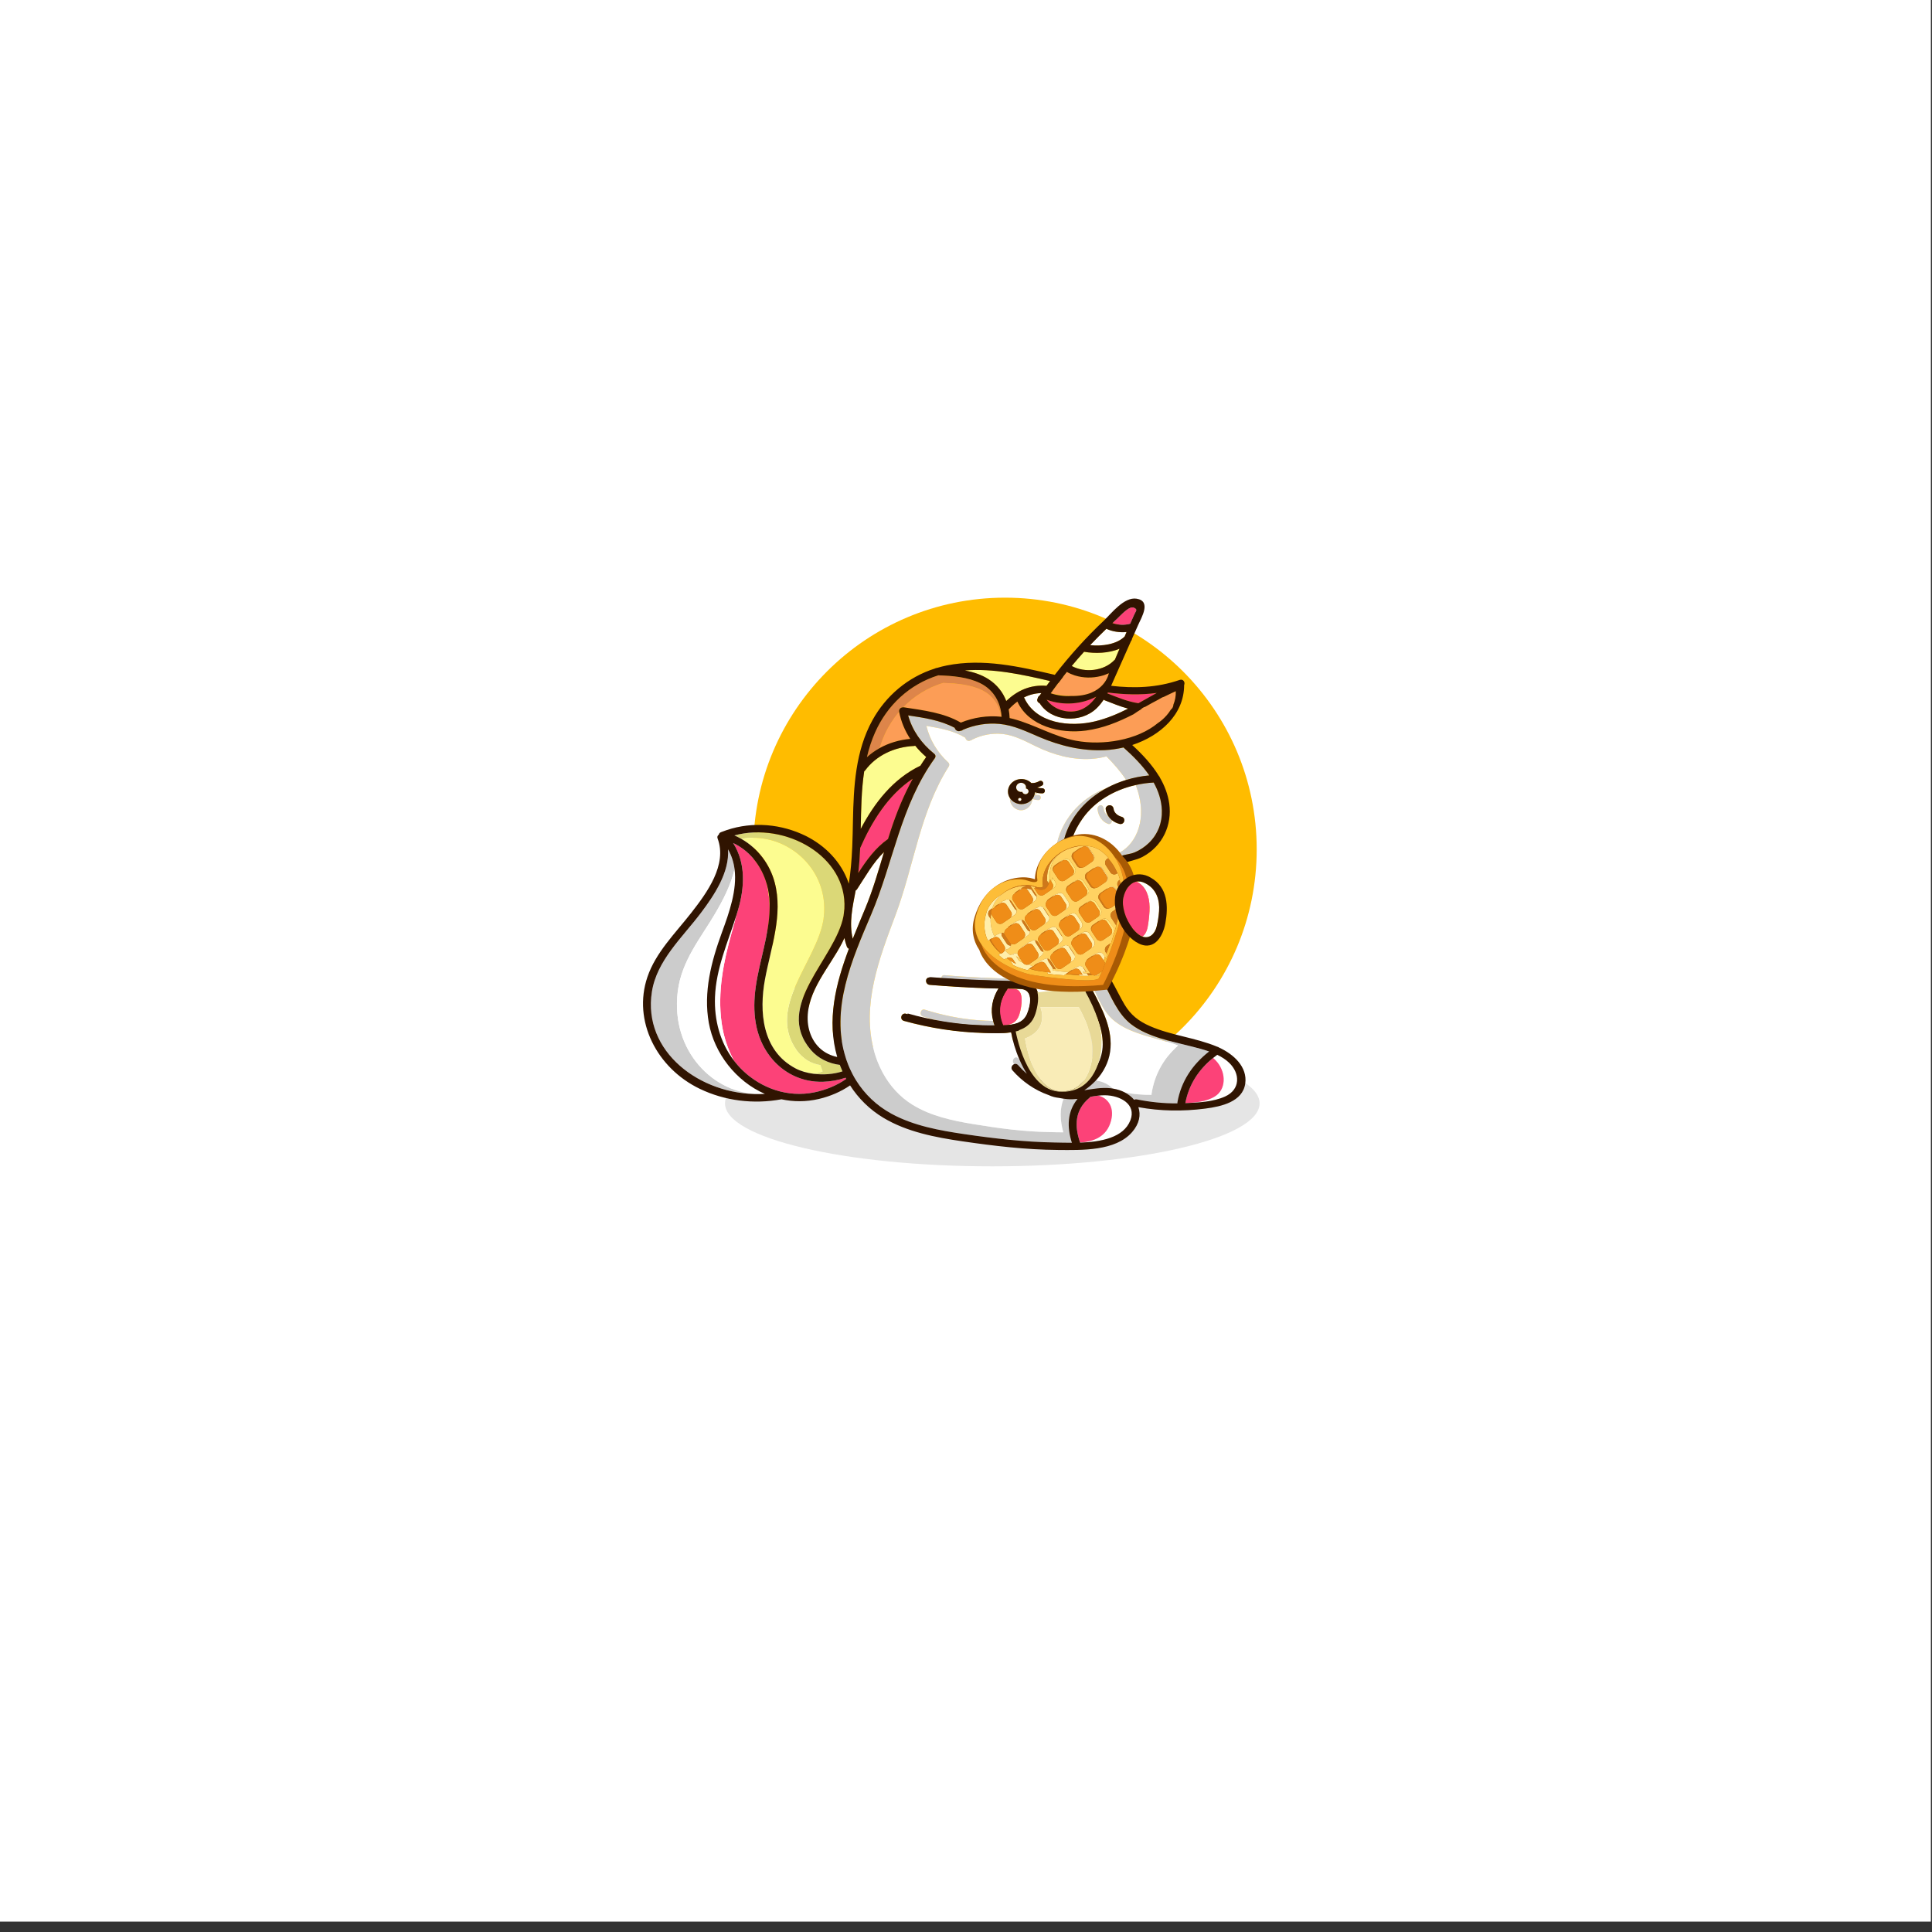 <?xml version="1.0" encoding="UTF-8" standalone="no"?>
<!-- Generator: Adobe Illustrator 23.0.1, SVG Export Plug-In . SVG Version: 6.00 Build 0)  -->

<svg
   xmlns:dc="http://purl.org/dc/elements/1.1/"
   xmlns:cc="http://creativecommons.org/ns#"
   xmlns:rdf="http://www.w3.org/1999/02/22-rdf-syntax-ns#"
   xmlns:svg="http://www.w3.org/2000/svg"
   xmlns="http://www.w3.org/2000/svg"
   xmlns:sodipodi="http://sodipodi.sourceforge.net/DTD/sodipodi-0.dtd"
   xmlns:inkscape="http://www.inkscape.org/namespaces/inkscape"
   version="1.1"
   id="Layer_1"
   x="0px"
   y="0px"
   viewBox="0 0 2000 2000"
   style="enable-background:new 0 0 2000 2000;"
   xml:space="preserve"
   sodipodi:docname="unicorn_with_waffle.svg"
   inkscape:version="0.92.4 5da689c313, 2019-01-14"><rect x="0" y="0" width="2000" height="2000" fill="#333333" stroke="none"/><defs
   id="defs345">
	
	
	

		
		
		
		
		
		
		
		
		
		
		
		
		
		
		
		
		
		
		
		
		
		
		
		
		
		
		
		
		
		
		
		
		
		
		
		
		
		
		
		
		
		
		
		
		
		
		
		
		
		
		
		
		
		
		
		
		
		
		
		
	
			
			
			
		
			
			
		
			
			
		
				
				
				
				
				
				
				
				
				
				
				
				
				
				
				
				
				
				
				
				
				
				
				
				
				
				
				
				
				
				
				
				
				
				
				
				
				
				
				
				
				
				
				
				
				
				
				
				
				
				
				
				
				
				
				
				
				
				
				
				
				
				
				
				
				
				
				
				
				
				
				
				
				
				
				
				
				
				
				
				
				
				
				
				
				
				
				
				
				
				
				
				
			</defs><sodipodi:namedview
   pagecolor="#ffffff"
   bordercolor="#666666"
   borderopacity="1"
   objecttolerance="10"
   gridtolerance="10"
   guidetolerance="10"
   inkscape:pageopacity="0"
   inkscape:pageshadow="2"
   inkscape:window-width="2556"
   inkscape:window-height="1388"
   id="namedview343"
   showgrid="false"
   inkscape:zoom="0.944"
   inkscape:cx="898.5879"
   inkscape:cy="983.12912"
   inkscape:window-x="0"
   inkscape:window-y="24"
   inkscape:window-maximized="0"
   inkscape:current-layer="Layer_1" />
<style
   type="text/css"
   id="style2">
	.st0{fill:#FFFFFF;}
	.st1{fill:#FFBC00;}
	.st2{fill:#E5E5E5;}
	.st3{fill:#CCCCCC;}
	.st4{fill:#DD854A;}
	.st5{fill:#DBD877;}
	.st6{fill:#FCFC90;}
	.st7{fill:#D9E021;}
	.st8{fill:#FC9D56;}
	.st9{fill:#FC4278;}
	.st10{fill:#F9F9F9;}
	.st11{fill:#301401;}
	.st12{fill:#E8D997;}
	.st13{fill:#F9ECB7;}
	.st14{fill:#A85A04;}
	.st15{fill:#F2F2F2;}
	.st16{fill:#EF8D18;}
	.st17{fill:#FDBD38;}
	.st18{fill:#CE781B;}
	.st19{fill:#FFD262;}
</style>
<rect
   x="-1.17"
   y="-10.76"
   class="st0"
   width="2000"
   height="2000"
   id="rect4" />
<circle
   style="fill:#ffbc00"
   id="circle6"
   r="260.54"
   cy="879.24"
   cx="1040.39"
   class="st1" /><ellipse
   style="fill:#e5e5e5"
   id="ellipse8"
   ry="65.2"
   rx="276.7"
   cy="1142.2"
   cx="1027.22"
   class="st2" /><path
   class="st3"
   d="m 957.25,1045.2 c -4.25,-1.34 -6.07,5.68 -1.83,7.02 6.75,2.12 13.57,3.94 20.43,5.51 9.09,1.45 18.24,2.54 27.47,3.2 8.74,0.62 17.51,0.88 26.28,0.82 -0.61,-1.65 -1.12,-3.29 -1.54,-4.91 -5.41,-0.08 -10.82,-0.32 -16.21,-0.76 -18.54,-1.51 -36.78,-5.27 -54.6,-10.88 z"
   id="path10"
   inkscape:connector-curvature="0"
   style="fill:#cccccc" /><path
   class="st3"
   d="m 1049.29,1100.89 c 0.19,0.25 0.4,0.48 0.6,0.73 1.3,-0.52 2.82,-0.36 4.03,1.02 2.79,3.19 5.81,6.2 9.05,8.98 -2.81,-4.5 -5.28,-9.32 -7.41,-14.17 -0.47,-0.57 -0.96,-1.12 -1.41,-1.71 -2.79,-3.63 -7.63,1.55 -4.86,5.15 z"
   id="path12"
   inkscape:connector-curvature="0"
   style="fill:#cccccc" /><path
   class="st3"
   d="m 1100.72,1172.18 c -5.64,0.01 -10.92,-0.18 -15.32,-0.27 -25.98,-0.49 -51.88,-3.91 -77.51,-8.18 -21.72,-3.61 -44.15,-8.25 -63.35,-20.15 -12.88,-7.98 -23.14,-19.29 -30.48,-32.62 -1.05,-1.9 -2.02,-3.85 -2.95,-5.82 -0.14,-0.29 -0.27,-0.58 -0.41,-0.87 -0.8,-1.76 -1.57,-3.53 -2.28,-5.34 -0.41,-1.05 -0.8,-2.12 -1.18,-3.19 -0.56,-1.59 -1.1,-3.19 -1.59,-4.82 -0.23,-0.77 -0.43,-1.55 -0.65,-2.32 -13.45,-48.14 5.27,-96.64 21.97,-141.12 19.34,-51.52 25.33,-106.94 55.11,-153.88 0.27,-0.42 0.4,-0.84 0.48,-1.24 0.04,-0.17 0.07,-0.34 0.09,-0.52 0,-0.08 0.01,-0.17 0.01,-0.25 0,-0.06 -0.01,-0.13 -0.01,-0.19 -0.05,-0.76 -0.37,-1.53 -1.1,-2.2 -11.12,-10.19 -18.9,-22.91 -22.56,-37.75 13.94,2.37 28.05,4.77 40.36,12.25 0.38,2.19 2.67,4.18 5.16,2.86 0.03,-0.02 0.07,-0.03 0.1,-0.05 0.77,-0.03 1.46,-0.4 2,-0.98 9.84,-4.77 20.57,-6.86 31.42,-5.71 12.39,1.32 23.38,7.5 34.52,12.91 17.85,8.66 37.14,14.03 56.91,12.89 5.31,-0.3 10.69,-1.19 15.97,-2.6 7.3,7.39 14.52,15.5 20.37,24.43 7.73,-2.37 15.78,-3.97 23.96,-4.72 -7.34,-10.69 -16.97,-20.26 -26.69,-28.92 -6.31,1.49 -12.74,2.42 -19.09,2.74 -23.64,1.19 -46.71,-4.45 -68.06,-13.56 -13.32,-5.68 -26.46,-12.19 -41.28,-13.57 -12.97,-1.21 -25.8,0.99 -37.57,6.01 -0.65,0.6 -1.47,1 -2.39,1.03 -0.04,0.02 -0.08,0.03 -0.12,0.05 -2.97,1.39 -5.72,-0.71 -6.17,-3.01 -14.72,-7.88 -31.59,-10.39 -48.26,-12.89 4.38,15.61 13.69,28.98 26.98,39.69 0.88,0.71 1.26,1.52 1.32,2.32 0,0.07 0.01,0.14 0.01,0.2 0,0.09 -0.01,0.18 -0.01,0.27 -0.02,0.18 -0.06,0.37 -0.11,0.54 -0.1,0.43 -0.25,0.86 -0.57,1.31 -35.62,49.36 -42.79,107.64 -65.91,161.81 -19.96,46.77 -42.36,97.76 -26.27,148.38 0.26,0.81 0.5,1.63 0.78,2.44 0.59,1.71 1.23,3.39 1.9,5.07 0.45,1.13 0.91,2.25 1.41,3.36 0.85,1.9 1.77,3.77 2.73,5.62 0.16,0.31 0.32,0.61 0.48,0.92 1.11,2.08 2.27,4.13 3.52,6.12 8.78,14.02 21.06,25.92 36.46,34.3 22.96,12.51 49.79,17.39 75.76,21.18 30.66,4.48 61.63,8.09 92.7,8.6 5.27,0.09 11.58,0.29 18.33,0.28 -5.2,-16.25 -4.8,-32.31 5.84,-45.37 -3.38,0.38 -6.81,0.54 -10.32,0.24 -1.37,-0.12 -2.73,-0.29 -4.08,-0.48 -4.28,10.62 -3.77,22.64 -0.36,34.77 z"
   id="path14"
   inkscape:connector-curvature="0"
   style="fill:#cccccc" /><path
   class="st3"
   d="m 1057.41,832.43 c -5.1,0 -9.55,-2.55 -11.98,-6.35 0,0.12 -0.02,0.23 -0.02,0.34 0,6.82 5.22,12.35 11.67,12.35 6.25,0 11.33,-5.2 11.64,-11.73 2,0.76 4.12,1.16 6.35,1.15 3.07,-0.02 3.07,-5.06 0,-5.04 -1.41,0.01 -2.79,-0.21 -4.12,-0.62 -1.49,5.68 -6.98,9.9 -13.54,9.9 z"
   id="path16"
   inkscape:connector-curvature="0"
   style="fill:#cccccc" /><path
   class="st3"
   d="m 1054.26,1013.44 c -25.56,-0.89 -50.99,-1.62 -76.49,-3.97 -2.2,-0.2 -3.3,1.51 -3.3,3.33 26.51,1.79 52.98,2.48 79.56,3.29 5.53,0.17 11.39,0.66 15.48,3.8 -3.19,-5.56 -9.43,-6.25 -15.25,-6.45 z"
   id="path18"
   inkscape:connector-curvature="0"
   style="fill:#cccccc" /><path
   class="st3"
   d="m 1133.82,1082.55 c 2.65,-21.48 -6.51,-41.65 -15.17,-60.41 -1.94,-4.21 -7.88,-0.52 -5.94,3.67 7.18,15.56 14.94,32.02 14.71,49.77 -0.22,16.82 -8.98,31.74 -22.36,40.61 -5.99,3.97 -11.46,5.08 -16.39,4.15 -1.47,-0.41 -2.93,-0.87 -4.36,-1.4 -15.58,-7.14 -25.14,-34.9 -28.64,-52.49 -0.32,0.12 -0.63,0.26 -0.96,0.36 3.05,17.69 14.83,51.99 35.26,60.22 1.71,0.56 3.45,1.04 5.21,1.48 5.91,0.99 12.44,-0.18 19.61,-4.36 2.83,-1.65 5.48,-3.51 7.94,-5.53 -3.75,0.45 -7.47,1.18 -11.19,1.82 11.8,-8.81 20.42,-22.78 22.28,-37.89 z"
   id="path20"
   inkscape:connector-curvature="0"
   style="fill:#cccccc" /><path
   class="st4"
   d="m 915.9,760.35 c 3.88,-8.51 8.9,-16.38 14.89,-23.44 -0.52,-2.75 1.48,-4.77 4.27,-4.71 11.08,-11.43 25,-20.24 41.21,-25.2 13.38,0.42 28.06,1.58 40.08,7.37 11.92,5.73 18.26,16.11 20.07,27.62 0.15,0.02 0.3,0.02 0.45,0.04 -0.94,-14.39 -7.85,-27.77 -22.2,-34.81 -13,-6.38 -28.88,-7.66 -43.36,-8.12 -30.07,9.39 -52.95,31.19 -65.31,58.84 -3.78,8.46 -6.55,17.13 -8.61,25.95 4,-3.64 8.43,-6.78 13.17,-9.42 1.49,-4.78 3.23,-9.49 5.34,-14.12 z"
   id="path22"
   inkscape:connector-curvature="0"
   style="fill:#dd854a" /><path
   class="st5"
   d="m 853.19,944.49 c -0.29,2.43 -0.53,4.86 -0.72,7.29 -6.85,43.76 -59.52,90.97 -27.63,135.69 6,8.42 15.08,13.73 24.49,15.11 0.13,0.41 0.24,0.83 0.37,1.24 0.58,1.8 1.21,3.57 1.87,5.33 -2.97,1.15 -6.12,1.95 -9.31,2.45 9.82,1.26 20.51,0.51 29.88,-2.52 -0.8,-1.8 -1.58,-3.61 -2.29,-5.45 -0.16,-0.42 -0.3,-0.85 -0.46,-1.27 -11.54,-1.41 -22.65,-6.84 -30.01,-15.46 -39.07,-45.74 25.45,-94.02 33.85,-138.78 0.22,-2.48 0.52,-4.97 0.88,-7.45 3.07,-54.38 -61.14,-90.14 -113.88,-75.86 2.52,1.08 4.95,2.31 7.29,3.65 41.45,-8.12 88.03,25.83 85.67,76.03 z"
   id="path24"
   inkscape:connector-curvature="0"
   style="fill:#dbd877" /><path
   class="st0"
   d="m 1143.44,1133.78 c -2.24,0 -4.45,0.16 -6.64,0.41 9.02,1.94 17.17,10.84 13.44,25.61 -4.4,17.42 -18.62,21.97 -32.13,22.96 0.01,0.03 0.02,0.06 0.03,0.09 21.61,-0.8 44.95,-5.09 52.02,-23.05 6.59,-16.78 -10.71,-25.99 -26.72,-26.02 z"
   id="path26"
   inkscape:connector-curvature="0"
   style="fill:#ffffff" /><path
   class="st3"
   d="m 1070.99,822.33 c 1.13,-0.36 2.21,-0.86 3.26,-1.48 -0.99,-0.19 -1.97,-0.43 -2.92,-0.75 -0.04,0.76 -0.17,1.51 -0.34,2.23 z"
   id="path28"
   inkscape:connector-curvature="0"
   style="fill:#cccccc" /><path
   class="st3"
   d="m 1181.19,839.06 c 0.31,12.43 -3.21,24.53 -10.38,33.53 -3.2,4.02 -7.03,7.38 -11.25,9.7 -3.59,1.97 -7.5,2.13 -11.06,3.8 -6.78,3.19 -13.41,10 -19.58,14.6 -4.91,3.66 -9.82,7.32 -14.73,10.98 0.08,0.31 0.16,0.63 0.24,0.94 6.9,-3.97 13.8,-7.95 20.69,-11.92 7.98,-4.6 16.57,-11.4 25.34,-14.6 4.6,-1.68 9.67,-1.83 14.31,-3.8 5.46,-2.32 10.41,-5.68 14.56,-9.7 9.29,-9 13.84,-21.1 13.44,-33.53 -0.34,-10.46 -3.55,-20.08 -8.49,-28.99 -6.28,0.34 -12.52,1.23 -18.61,2.59 3.22,8.18 5.28,16.95 5.52,26.4 z"
   id="path30"
   inkscape:connector-curvature="0"
   style="fill:#cccccc" /><path
   class="st3"
   d="m 1147.23,852.89 c 2.36,0.81 3.9,-1.52 3.92,-3.81 -1.58,-1.26 -2.9,-2.76 -3.96,-4.42 -2.35,-1.43 -4.32,-4.01 -4.61,-7.25 -0.19,-2.05 -1.33,-3.83 -3.18,-3.83 -1.57,0 -3.37,1.76 -3.18,3.83 0.68,7.51 4.98,13.41 11.01,15.48 z"
   id="path32"
   inkscape:connector-curvature="0"
   style="fill:#cccccc" /><path
   class="st3"
   d="m 701.58,1026.64 c 3.94,-32.38 24.15,-55.89 39.09,-81.53 7.69,-13.18 15.99,-28.91 19.73,-45.38 -0.92,-7.08 -3.03,-13.97 -6.77,-20.49 1.63,23.65 -14.07,47.29 -28.12,65.88 -19.37,25.63 -45.56,49.15 -50.67,81.53 -9.81,62.15 49.9,106.87 111.46,105.97 -47.04,0.09 -92.22,-44.37 -84.72,-105.98 z"
   id="path34"
   inkscape:connector-curvature="0"
   style="fill:#cccccc" /><path
   class="st3"
   d="m 1134.48,1118.5 c -3.53,3.81 -7.55,7.21 -11.95,10.1 8.96,-1.36 17.88,-3.08 27.22,-2.06 0.78,0.09 1.52,0.23 2.28,0.35 -4.33,-4.37 -10.37,-7.45 -17.55,-8.39 z"
   id="path36"
   inkscape:connector-curvature="0"
   style="fill:#cccccc" /><path
   class="st3"
   d="m 1251.67,1088.51 c -5.65,-1.97 -11.52,-3.47 -17.11,-4.92 -21.14,-5.47 -46.02,-9.84 -63.45,-23.15 -14.34,-10.95 -21.17,-29.64 -29.39,-44.61 -14.75,-26.85 -23.09,-57.14 -31.15,-86.19 -5.46,-19.69 -14.45,-40.66 -8.94,-60.98 6.38,-23.51 23.1,-41.75 44.51,-53.12 -24.8,9.17 -45.35,29.42 -52.08,57.68 -4.61,19.33 2.91,39.27 7.47,57.99 6.74,27.63 13.72,56.44 26.05,81.97 6.87,14.24 12.58,32.01 24.57,42.42 14.57,12.65 35.38,16.81 53.05,22.02 4.67,1.38 9.58,2.81 14.3,4.68 -14.58,12.94 -24.31,29.66 -27.42,50.03 -0.05,0.36 -0.05,0.69 -0.02,1.02 -9.23,0.12 -18.35,-0.72 -27.43,-2.34 3.76,2 6.95,4.53 9.39,7.48 0.8,-0.42 1.77,-0.6 2.89,-0.38 13.88,2.77 27.78,4.24 41.92,4.08 -0.03,-0.34 -0.04,-0.69 0.03,-1.07 3.74,-21.42 15.38,-39.01 32.81,-52.61 z"
   id="path38"
   inkscape:connector-curvature="0"
   style="fill:#cccccc" /><path
   class="st0"
   d="m 1055.3,1049.84 c -3,9.73 -9.98,11.3 -17.04,11.7 0.01,0.02 0.01,0.03 0.02,0.05 10.28,-0.33 20.7,-1.61 25.06,-11.75 3.64,-8.46 7.09,-25.06 -6.47,-26.03 -4.6,-0.33 -9.24,-0.41 -13.89,-0.44 0,0.02 -0.01,0.03 -0.02,0.05 2.58,0.05 5.15,0.14 7.7,0.39 9.72,0.97 7.25,17.57 4.64,26.03 z"
   id="path40"
   inkscape:connector-curvature="0"
   style="fill:#ffffff" /><path
   class="st3"
   d="m 1035.16,1049.76 c -0.05,-0.64 -0.11,-1.29 -0.13,-1.92 0.02,0.63 0.06,1.27 0.13,1.92 z"
   id="path42"
   inkscape:connector-curvature="0"
   style="fill:#cccccc" /><path
   class="st0"
   d="m 1260.1,1091.94 c -1.47,1.05 -2.88,2.13 -4.27,3.24 1.69,1.45 3.29,3.07 4.74,4.93 8.59,11.05 8.8,27.71 -3.03,34.98 -9,5.53 -20.43,6.34 -30.5,6.86 13.59,-0.52 29.03,-1.33 41.19,-6.86 15.97,-7.26 15.69,-23.93 4.09,-34.98 -3.54,-3.37 -7.71,-6.01 -12.22,-8.17 z"
   id="path44"
   inkscape:connector-curvature="0"
   style="fill:#ffffff" /><path
   class="st3"
   d="m 1035.08,1043.88 c -0.08,1.06 -0.12,2.13 -0.09,3.2 -0.02,-1.08 0.04,-2.14 0.09,-3.2 z"
   id="path46"
   inkscape:connector-curvature="0"
   style="fill:#cccccc" /><path
   class="st0"
   d="m 1164.24,658.89 c 0.65,-1.55 1.3,-3.09 1.96,-4.63 -7,0.72 -14.93,-0.49 -20.85,-3.35 -5.31,5.11 -10.52,10.32 -15.58,15.65 -0.41,0.43 -0.81,0.88 -1.22,1.31 12.41,1.3 27.33,-0.76 35.69,-8.98 z"
   id="path48"
   inkscape:connector-curvature="0"
   style="fill:#ffffff" /><path
   class="st6"
   d="m 1153.44,683.45 c 0.23,-0.24 0.47,-0.44 0.72,-0.61 1.61,-3.75 3.2,-7.5 4.77,-11.26 -11.18,4.71 -25.27,5.18 -36.69,3.13 -4.37,4.83 -8.63,9.74 -12.79,14.73 13.66,7.41 33.43,5.14 43.99,-5.99 z"
   id="path50"
   inkscape:connector-curvature="0"
   style="fill:#fcfc90" /><path
   class="st7"
   d="m 1100.46,700.58 c 0.04,0.01 0.09,0.02 0.13,0.03 l 3.82,-5.05 c -1.33,1.66 -2.63,3.34 -3.95,5.02 z"
   id="path52"
   inkscape:connector-curvature="0"
   style="fill:#d9e021" /><path
   class="st7"
   d="m 1108.38,697.59 c 1.09,0.48 2.39,0.99 3.88,1.48 -1.33,-0.44 -2.62,-0.93 -3.88,-1.48 z"
   id="path54"
   inkscape:connector-curvature="0"
   style="fill:#d9e021" /><path
   class="st7"
   d="m 1139.41,699.89 c -8.67,2.17 -18.12,1.99 -26.52,-0.62 6.27,1.97 15.59,3.47 26.52,0.62 z"
   id="path56"
   inkscape:connector-curvature="0"
   style="fill:#d9e021" /><path
   class="st7"
   d="m 1104.42,695.56 c 0,0 1.38,0.89 3.84,1.98 -1.32,-0.6 -2.6,-1.25 -3.84,-1.98 z"
   id="path58"
   inkscape:connector-curvature="0"
   style="fill:#d9e021" /><path
   class="st8"
   d="m 1016.35,714.36 c -12.02,-5.78 -26.7,-6.95 -40.08,-7.37 -16.2,4.96 -30.13,13.77 -41.21,25.2 0.26,0.01 0.52,0 0.79,0.04 20.24,3.15 41.08,5.53 58.76,15.81 13.21,-5.37 27.58,-7.56 41.8,-6.07 -1.8,-11.5 -8.14,-21.88 -20.06,-27.61 z"
   id="path60"
   inkscape:connector-curvature="0"
   style="fill:#fc9d56" /><path
   class="st8"
   d="m 910.56,774.45 c 9.5,-5.29 20.3,-8.54 31.69,-9.57 -5.55,-8.49 -9.47,-17.86 -11.46,-27.93 0,-0.01 0,-0.03 0,-0.04 -6,7.05 -11.02,14.93 -14.89,23.44 -2.11,4.63 -3.85,9.34 -5.34,14.1 z"
   id="path62"
   inkscape:connector-curvature="0"
   style="fill:#fc9d56" /><path
   class="st7"
   d="m 1095.53,707 c -1.99,2.63 -3.95,5.28 -5.88,7.94 -0.01,0.06 -0.03,0.11 -0.04,0.17 l 6.11,-8.07 c -0.06,-0.01 -0.13,-0.03 -0.19,-0.04 z"
   id="path64"
   inkscape:connector-curvature="0"
   style="fill:#d9e021" /><path
   class="st7"
   d="m 1108.76,720.48 c -6.06,-0.11 -13.03,-0.95 -21.09,-2.8 6.87,2.25 14.05,3.17 21.09,2.8 z"
   id="path66"
   inkscape:connector-curvature="0"
   style="fill:#d9e021" /><path
   class="st7"
   d="m 1087.72,717.61 c -0.02,0.02 -0.03,0.04 -0.05,0.07 l 0.05,-0.07 c 0,-0.01 0,-0.01 0,0 z"
   id="path68"
   inkscape:connector-curvature="0"
   style="fill:#d9e021" /><path
   class="st6"
   d="m 1041.67,725.65 c 11.41,-10.78 24.94,-17.08 41.7,-15.71 1.21,-1.66 2.43,-3.3 3.66,-4.94 -28.88,-6.76 -58.53,-13.25 -88.2,-10.97 8.78,1.67 17.22,4.41 24.39,9.02 9.03,5.81 15.03,13.68 18.45,22.6 z"
   id="path70"
   inkscape:connector-curvature="0"
   style="fill:#fcfc90" /><path
   class="st9"
   d="m 1169.95,645.65 c 1.42,-3.18 2.86,-6.36 4.25,-9.56 1.61,-3.71 3.92,-4.97 -0.31,-6.96 -5.01,-2.36 -13.87,8.15 -17.57,11.5 -1.6,1.45 -3.18,2.93 -4.77,4.4 5.77,2 12.89,2.26 18.4,0.62 z"
   id="path72"
   inkscape:connector-curvature="0"
   style="fill:#fc4278" /><path
   class="st0"
   d="m 1076.3,719.93 c 0.57,-0.83 1.15,-1.65 1.73,-2.47 -6.69,0.19 -12.63,1.79 -18.06,4.57 0.21,0.25 0.41,0.53 0.58,0.87 12.24,25.96 46.79,30.24 73.19,23.8 12.05,-2.94 23.25,-7.66 34.1,-13.12 -8.32,-2.25 -16.37,-5.57 -24.29,-8.66 -0.41,-0.16 -0.75,-0.37 -1.06,-0.6 -2.12,3.19 -4.49,6.22 -7.32,8.93 -16.51,15.88 -46.68,13.94 -58.89,-5.25 -2,-0.81 -3.38,-2.87 -2.05,-5.08 0.15,-1.26 0.98,-2.33 2.07,-2.99 z"
   id="path74"
   inkscape:connector-curvature="0"
   style="fill:#ffffff" /><path
   class="st0"
   d="m 1148.5,886.09 c 3.56,-1.68 7.47,-1.83 11.06,-3.8 4.22,-2.32 8.04,-5.68 11.25,-9.7 7.17,-9 10.69,-21.1 10.38,-33.53 -0.23,-9.45 -2.3,-18.22 -5.51,-26.4 -22.06,4.95 -42.14,16.57 -54.92,34.57 -8.79,12.38 -15.47,27.98 -11.94,42.78 1.72,7.23 3.52,14.45 5.38,21.65 4.91,-3.66 9.82,-7.32 14.73,-10.98 6.16,-4.59 12.8,-11.39 19.57,-14.59 z m -9.1,-52.5 c 1.85,0 2.99,1.77 3.18,3.83 0.3,3.24 2.26,5.82 4.61,7.25 -1.38,-2.16 -2.3,-4.59 -2.62,-7.25 -0.24,-2.07 2.08,-3.83 4.11,-3.83 2.4,0 3.87,1.77 4.11,3.83 0.47,4.02 4.25,7.04 8.21,8.1 5.09,1.35 2.91,8.73 -2.19,7.38 -2.91,-0.77 -5.51,-2.08 -7.68,-3.81 -0.01,2.29 -1.55,4.62 -3.92,3.81 -6.03,-2.07 -10.33,-7.97 -11.01,-15.48 -0.17,-2.07 1.62,-3.83 3.2,-3.83 z"
   id="path76"
   inkscape:connector-curvature="0"
   style="fill:#ffffff" /><path
   class="st9"
   d="m 1110.41,736.53 c 10.9,-0.68 18.73,-7.33 24.39,-15.33 -15.05,7.88 -33.57,9.31 -50.11,3.6 -0.49,-0.17 -0.9,-0.41 -1.25,-0.68 5.67,8.35 16.19,13.09 26.97,12.41 z"
   id="path78"
   inkscape:connector-curvature="0"
   style="fill:#fc4278" /><path
   class="st6"
   d="m 952.79,792.67 c 1.93,-3.04 3.93,-6.05 6.01,-9.02 -4.19,-3.6 -7.99,-7.5 -11.37,-11.66 -0.4,0.14 -0.83,0.25 -1.32,0.27 -20.12,0.94 -38.99,9.71 -50.51,25.3 -0.29,0.4 -0.63,0.69 -0.99,0.95 -2.96,19.64 -3.19,39.77 -3.57,59.6 13.93,-26.59 33.27,-51.84 61.75,-65.44 z"
   id="path80"
   inkscape:connector-curvature="0"
   style="fill:#fcfc90" /><path
   class="st9"
   d="m 1035.02,1047.83 c 0.02,0.64 0.09,1.28 0.13,1.92 0.39,3.82 1.42,7.73 3.1,11.79 7.06,-0.41 14.05,-1.98 17.04,-11.7 2.61,-8.46 5.08,-25.06 -4.64,-26.03 -2.55,-0.26 -5.12,-0.34 -7.7,-0.39 -0.1,0.41 -0.26,0.83 -0.56,1.26 -4.42,6.39 -6.84,12.7 -7.32,19.2 -0.06,1.06 -0.11,2.13 -0.09,3.2 0.01,0.25 0.03,0.5 0.04,0.75 z"
   id="path82"
   inkscape:connector-curvature="0"
   style="fill:#fc4278" /><path
   class="st0"
   d="m 1192.09,1132.34 c 3.11,-20.37 12.85,-37.1 27.42,-50.03 -4.73,-1.87 -9.63,-3.3 -14.3,-4.68 -17.68,-5.2 -38.48,-9.36 -53.05,-22.02 -11.99,-10.42 -17.7,-28.19 -24.57,-42.42 -12.33,-25.54 -19.31,-54.35 -26.05,-81.97 -4.57,-18.73 -12.08,-38.67 -7.47,-57.99 6.74,-28.25 27.28,-48.5 52.08,-57.68 6.2,-3.29 12.79,-6 19.63,-8.1 -5.85,-8.94 -13.07,-17.04 -20.37,-24.43 -5.28,1.42 -10.65,2.3 -15.97,2.6 -19.77,1.13 -39.06,-4.23 -56.91,-12.89 -11.13,-5.4 -22.12,-11.59 -34.52,-12.91 -10.84,-1.15 -21.58,0.94 -31.42,5.71 -0.54,0.57 -1.23,0.95 -2,0.98 -0.03,0.02 -0.07,0.03 -0.1,0.05 -2.49,1.32 -4.78,-0.68 -5.16,-2.86 -12.31,-7.49 -26.42,-9.88 -40.36,-12.25 3.66,14.84 11.45,27.56 22.56,37.75 0.73,0.67 1.06,1.44 1.1,2.2 0,0.06 0.01,0.13 0.01,0.19 0,0.08 -0.01,0.17 -0.01,0.25 -0.01,0.18 -0.05,0.35 -0.09,0.52 -0.08,0.41 -0.21,0.82 -0.48,1.24 -29.78,46.95 -35.78,102.37 -55.11,153.88 -16.69,44.48 -35.42,92.98 -21.97,141.12 0.22,0.77 0.42,1.55 0.65,2.32 0.49,1.63 1.03,3.23 1.59,4.82 0.38,1.07 0.76,2.14 1.18,3.19 0.71,1.81 1.48,3.59 2.28,5.34 0.13,0.29 0.27,0.58 0.41,0.87 0.93,1.98 1.9,3.92 2.95,5.82 7.34,13.34 17.61,24.65 30.48,32.62 19.2,11.89 41.63,16.53 63.35,20.15 25.64,4.26 51.54,7.69 77.51,8.18 4.4,0.08 9.68,0.28 15.32,0.27 -3.41,-12.13 -3.92,-24.15 0.32,-34.77 -1.75,-0.25 -3.49,-0.54 -5.21,-0.9 -3.6,-0.37 -7.01,-1.36 -10.24,-2.85 -14.64,-5.14 -27.61,-14.3 -37.49,-25.6 -2.12,-2.42 -0.51,-5.51 1.79,-6.43 -0.19,-0.25 -0.41,-0.48 -0.6,-0.73 -2.77,-3.6 2.07,-8.78 4.87,-5.15 0.45,0.59 0.94,1.13 1.41,1.71 -4.48,-10.22 -7.43,-20.63 -8.82,-28.77 -9.03,1.38 -19.04,0.87 -27.92,0.65 -28.14,-0.7 -56.01,-4.99 -82.98,-12.46 -5.07,-1.4 -2.9,-8.79 2.19,-7.38 12.45,3.44 25.07,6.21 37.83,8.24 -6.87,-1.57 -13.69,-3.39 -20.43,-5.51 -4.24,-1.33 -2.42,-8.36 1.83,-7.02 17.82,5.61 36.06,9.37 54.6,10.88 5.39,0.44 10.8,0.68 16.21,0.76 -3.01,-11.66 -1.07,-22.76 5.59,-33.52 -2.51,-0.02 -5.01,-0.05 -7.5,-0.13 -21.23,-0.66 -42.43,-1.9 -63.59,-3.61 -5.24,-0.42 -5.27,-8.08 0,-7.65 3.97,0.32 7.94,0.61 11.91,0.88 0,-1.82 1.09,-3.54 3.3,-3.33 25.49,2.35 50.93,3.08 76.49,3.97 5.82,0.2 12.06,0.89 15.26,6.46 1.37,1.05 2.55,2.4 3.44,4.14 3.77,7.29 1.56,18.45 -0.88,25.89 -2.92,8.9 -8.95,13.81 -16.42,16.53 3.5,17.59 13.06,45.35 28.64,52.49 1.43,0.53 2.88,0.99 4.36,1.4 4.94,0.94 10.4,-0.17 16.39,-4.15 13.38,-8.88 22.15,-23.79 22.36,-40.61 0.23,-17.75 -7.53,-34.21 -14.71,-49.77 -1.94,-4.2 4,-7.88 5.94,-3.67 8.66,18.76 17.82,38.93 15.17,60.41 -1.86,15.1 -10.48,29.08 -22.29,37.88 3.72,-0.64 7.44,-1.37 11.19,-1.82 11.44,-9.42 18.59,-22.61 18.81,-37.17 0.27,-18.66 -9,-35.97 -17.59,-52.33 -2.32,-4.41 4.78,-8.29 7.1,-3.86 10.36,19.73 21.31,40.94 18.15,63.52 -1.53,10.94 -6.9,21.31 -14.71,29.73 7.18,0.93 13.22,4.01 17.55,8.38 4.68,0.75 8.93,2.17 12.61,4.13 9.08,1.62 18.19,2.46 27.43,2.34 -0.02,-0.35 -0.02,-0.69 0.03,-1.04 z M 1078.92,821.3 c -1.61,0.01 -3.17,-0.16 -4.68,-0.46 -1.04,0.62 -2.13,1.12 -3.26,1.48 -0.02,0.06 -0.02,0.13 -0.04,0.19 1.33,0.41 2.71,0.62 4.12,0.62 3.07,-0.02 3.07,5.02 0,5.04 -2.23,0.01 -4.35,-0.38 -6.35,-1.15 -0.31,6.53 -5.39,11.73 -11.64,11.73 -6.44,0 -11.67,-5.53 -11.67,-12.35 0,-0.12 0.01,-0.23 0.02,-0.34 -1.24,-1.94 -1.97,-4.2 -1.97,-6.63 0,-7.17 6.25,-12.98 13.96,-12.98 4.02,0 7.63,1.59 10.18,4.12 2.85,0.21 5.63,-0.43 8.21,-1.94 3.12,-1.82 5.97,2.76 2.88,4.58 -1.58,0.93 -3.28,1.6 -5.03,2.05 1.69,0.49 3.47,0.73 5.27,0.72 3.67,0 3.67,5.3 0,5.32 z"
   id="path84"
   inkscape:connector-curvature="0"
   style="fill:#ffffff" /><path
   class="st9"
   d="m 1260.57,1100.11 c -1.45,-1.86 -3.05,-3.48 -4.74,-4.93 -15.3,12.21 -25.22,27.95 -28.79,46.77 10.07,-0.52 21.5,-1.33 30.5,-6.86 11.83,-7.26 11.62,-23.93 3.03,-34.98 z"
   id="path86"
   inkscape:connector-curvature="0"
   style="fill:#fc4278" /><path
   class="st9"
   d="m 1150.24,1159.81 c 3.73,-14.77 -4.43,-23.67 -13.44,-25.61 -2.72,0.31 -5.42,0.75 -8.1,1.24 -0.21,0.34 -0.47,0.68 -0.85,0.99 -15.38,12.71 -15.65,29.15 -9.73,46.34 13.5,-0.99 27.72,-5.54 32.12,-22.96 z"
   id="path88"
   inkscape:connector-curvature="0"
   style="fill:#fc4278" /><path
   class="st9"
   d="m 919.25,868.52 c 0.81,-2.6 1.62,-5.2 2.47,-7.79 6.14,-18.85 13.57,-37.17 23.11,-54.57 -25.8,17.11 -42.59,44.93 -54.37,71.72 -0.38,8.64 -0.99,17.25 -1.98,25.84 8.48,-13.1 17.45,-25.84 30.77,-35.2 z"
   id="path90"
   inkscape:connector-curvature="0"
   style="fill:#fc4278" /><path
   class="st0"
   d="m 895.79,940.19 c 7.85,-18.98 13.49,-38.61 19.35,-58.17 -11.51,11.13 -19.28,25.44 -27.93,38.53 -0.4,0.61 -0.9,1.03 -1.44,1.32 -3.13,16.69 -7.03,33.4 -3,49.97 4.24,-10.69 8.72,-21.25 13.02,-31.65 z"
   id="path92"
   inkscape:connector-curvature="0"
   style="fill:#ffffff" /><path
   class="st0"
   d="m 871.73,976.06 c -13,25.39 -36.41,49.75 -35.63,79.37 0.38,14.29 7.24,28.82 21.34,35.65 2.91,1.41 6.04,2.45 9.27,3.14 -11.07,-37.84 -1.64,-75.62 12.06,-112.05 -0.92,-0.4 -1.7,-1.13 -2.12,-2.25 -1.1,-2.97 -1.89,-5.95 -2.49,-8.93 -0.78,1.7 -1.57,3.39 -2.43,5.07 z"
   id="path94"
   inkscape:connector-curvature="0"
   style="fill:#ffffff" /><path
   class="st9"
   d="m 852.21,1119.81 c -22.29,0.75 -41.98,-9.32 -54.92,-26.02 -16.21,-20.91 -18.46,-46.99 -15,-71.86 3.77,-27.15 13.94,-53.92 14.43,-81.41 -0.08,-7.53 -0.78,-15.07 -2.44,-22.59 -0.5,-2.28 -1.12,-4.53 -1.81,-6.74 -5.66,-16.39 -16.99,-30.71 -33.53,-38.51 13.28,20.86 11.95,46.14 4.99,69.55 -0.55,1.84 -1.11,3.66 -1.69,5.49 -1.5,6 -3.15,11.88 -4.74,17.53 -8.5,30.11 -14.91,61.7 -10.47,93.64 1.92,13.83 6.32,27.12 12.59,38.79 2.8,3.67 5.89,7.2 9.35,10.51 19.26,18.45 46.57,28.23 73.99,22.62 11.51,-2.36 23.37,-7.03 33.02,-13.96 -0.22,-0.4 -0.45,-0.8 -0.67,-1.21 -7.43,2.57 -15.43,3.91 -23.1,4.17 z"
   id="path96"
   inkscape:connector-curvature="0"
   style="fill:#fc4278" /><path
   class="st0"
   d="m 733.76,1058.9 c -5.76,-31.93 2.55,-63.52 13.56,-93.64 7.49,-20.47 15.88,-43.9 13.08,-65.53 -3.74,16.47 -12.05,32.2 -19.73,45.38 -14.95,25.63 -35.15,49.15 -39.09,81.53 -7.5,61.6 37.69,106.06 84.74,105.97 1.84,-0.03 3.68,-0.09 5.52,-0.19 -29.99,-13.18 -52.38,-41.94 -58.08,-73.52 z"
   id="path98"
   inkscape:connector-curvature="0"
   style="fill:#ffffff" /><path
   class="st0"
   d="m 757.5,965.26 c 1.59,-5.65 3.24,-11.53 4.74,-17.53 -8.89,28.08 -21.01,54.71 -22.09,84.55 -0.84,23.37 5.08,46.55 19.47,65.41 -6.27,-11.68 -10.67,-24.96 -12.59,-38.79 -4.44,-31.93 1.97,-63.53 10.47,-93.64 z"
   id="path100"
   inkscape:connector-curvature="0"
   style="fill:#ffffff" /><path
   class="st6"
   d="m 849.71,1103.82 c -0.13,-0.41 -0.24,-0.83 -0.37,-1.24 -9.42,-1.38 -18.49,-6.69 -24.49,-15.11 -31.89,-44.72 20.77,-91.93 27.63,-135.69 0.18,-2.43 0.43,-4.86 0.72,-7.29 2.37,-50.2 -44.22,-84.14 -85.66,-76.03 17.23,9.86 29.48,26.41 34.41,45.05 8.88,33.55 -3.95,67.39 -10.05,100.27 -6.11,32.94 -3.37,73.91 31.85,92.35 5.24,2.75 11.67,4.58 18.51,5.46 3.2,-0.5 6.34,-1.3 9.31,-2.45 -0.65,-1.75 -1.28,-3.52 -1.86,-5.32 z"
   id="path102"
   inkscape:connector-curvature="0"
   style="fill:#fcfc90" /><path
   class="st6"
   d="m 796.72,940.52 c 0.06,-3.62 -0.02,-7.24 -0.33,-10.89 -0.53,-6.28 -1.86,-12.49 -3.91,-18.44 0.69,2.21 1.3,4.45 1.81,6.74 1.65,7.53 2.35,15.06 2.43,22.59 z"
   id="path104"
   inkscape:connector-curvature="0"
   style="fill:#fcfc90" /><path
   class="st9"
   d="m 1146.38,717.8 c 10.34,4.05 20.93,8.55 32.09,10.18 6.35,-3.48 12.64,-7.09 18.95,-10.63 -16.71,2.28 -33.7,1.69 -50.57,-0.43 -0.16,0.29 -0.31,0.59 -0.47,0.88 z"
   id="path106"
   inkscape:connector-curvature="0"
   style="fill:#fc4278" /><path
   class="st8"
   d="m 1181.19,734.29 c -2.72,1.67 -5.34,3.39 -7.77,5.1 v 0 c -15.46,7.93 -31.52,14.52 -49.31,16.9 -26.89,3.59 -58.91,-4.57 -70.68,-29.52 -0.09,-0.18 -0.13,-0.36 -0.19,-0.54 -3.16,2.33 -6.17,5.07 -9.09,8.15 0.56,2.93 0.89,5.92 1,8.96 1.34,0.29 2.67,0.6 4,0.96 22.32,5.98 41.64,18.25 64.72,22.52 27.7,5.13 63.42,-0.46 84.89,-18.41 0,0 7.81,-4.8 13.26,-13.75 1.81,-1.46 2.62,-3.33 2.66,-5.22 1.66,-4.04 2.69,-8.69 2.49,-13.91 0,0 -5.19,2.3 -12.46,5.89 -0.72,0.19 -1.46,0.45 -2.2,0.88 -1.19,0.68 -2.38,1.36 -3.56,2.04 -4.23,2.18 -8.8,4.65 -13.29,7.27 -1.78,0.48 -3.35,1.4 -4.47,2.68 z"
   id="path108"
   inkscape:connector-curvature="0"
   style="fill:#fc9d56" /><path
   class="st8"
   d="m 1147.86,696.92 c -1.38,0.63 -2.74,1.17 -4.08,1.65 -0.21,0.08 -0.43,0.16 -0.64,0.23 -0.34,0.12 -0.68,0.22 -1.02,0.33 -0.92,0.3 -1.81,0.52 -2.71,0.75 -10.93,2.86 -20.24,1.36 -26.52,-0.62 -0.21,-0.07 -0.44,-0.13 -0.64,-0.2 -1.49,-0.49 -2.79,-1 -3.88,-1.48 -0.04,-0.02 -0.07,-0.03 -0.11,-0.05 -2.46,-1.09 -3.84,-1.98 -3.84,-1.98 l -3.82,5.05 -4.88,6.44 -6.11,8.07 -1.89,2.49 -0.05,0.07 c 8.06,1.85 15.03,2.69 21.09,2.8 35.06,0.66 39.1,-23.55 39.1,-23.55 z"
   id="path110"
   inkscape:connector-curvature="0"
   style="fill:#fc9d56" /><path
   class="st10"
   d="m 1062.04,816.2 c 0.16,-0.63 0.2,-1.29 0.06,-1.97 -0.51,-2.59 -3.18,-4.31 -5.97,-3.84 -2.79,0.47 -4.64,2.96 -4.13,5.55 0.51,2.59 3.18,4.31 5.97,3.84 0.12,-0.02 0.23,-0.06 0.34,-0.09 0,0.01 0,0.02 0,0.03 0.32,1.65 2.02,2.74 3.79,2.44 1.77,-0.3 2.95,-1.88 2.62,-3.53 -0.24,-1.29 -1.35,-2.24 -2.68,-2.43 z"
   id="path112"
   inkscape:connector-curvature="0"
   style="fill:#f9f9f9" /><ellipse
   class="st10"
   cx="1055.69"
   cy="827.59"
   rx="1.71"
   ry="1.59"
   id="ellipse114"
   style="fill:#f9f9f9" /><path
   class="st11"
   d="m 1151.15,849.08 c 2.16,1.73 4.76,3.03 7.68,3.81 5.1,1.35 7.28,-6.03 2.19,-7.38 -3.96,-1.05 -7.74,-4.07 -8.21,-8.1 -0.24,-2.05 -1.72,-3.83 -4.11,-3.83 -2.04,0 -4.36,1.76 -4.11,3.83 0.31,2.66 1.24,5.1 2.62,7.25 1.04,1.66 2.36,3.16 3.94,4.42 z"
   id="path116"
   inkscape:connector-curvature="0"
   style="fill:#301401" /><path
   class="st11"
   d="m 1261.88,1084.39 c -0.53,-0.45 -1.16,-0.74 -1.85,-0.83 -0.05,-0.02 -0.1,-0.05 -0.15,-0.07 -22.3,-9.33 -47.25,-11.55 -69.46,-21.26 -11.77,-5.15 -19.91,-11.59 -26.24,-22.21 -4.86,-8.15 -8.84,-16.75 -13.58,-24.97 -7.71,-13.35 -13.12,-27.78 -18.12,-42.16 -6.01,-17.29 -11.24,-34.83 -15.97,-52.48 9.32,-5.37 18.63,-10.73 27.95,-16.1 5.77,-3.32 11.54,-7.4 17.65,-10.16 6.64,-3.01 14.03,-3.57 20.76,-7.18 20.9,-11.23 30.6,-33.15 27.53,-55 -1.36,-9.74 -4.86,-18.74 -9.73,-27.1 -0.18,-0.64 -0.53,-1.23 -1.04,-1.68 -7.22,-11.82 -17.12,-22.38 -27.56,-31.94 29.15,-9.6 53.71,-31.54 53.74,-62.11 1.27,-2.72 -0.86,-6.59 -4.61,-5.29 -23.72,8.2 -47.35,8.84 -70.97,6.09 1.54,-3.39 3,-6.81 4.49,-10.14 5.37,-12.07 10.74,-24.15 16.11,-36.22 0.68,-0.74 0.99,-1.54 1.03,-2.32 2.16,-4.85 4.32,-9.7 6.47,-14.56 3.39,-7.62 13.67,-24.47 -1.71,-26.93 -13.04,-2.08 -26.17,15.36 -33.92,22.69 -18.47,17.47 -35.41,36.26 -50.78,56.13 -36.97,-8.62 -74.09,-17.16 -111.67,-9.74 -3.51,0.69 -6.92,1.58 -10.28,2.57 -0.79,0.03 -1.45,0.23 -1.98,0.57 -28.32,8.95 -50.95,28.43 -64.78,53.45 -17.72,32.06 -19.53,68.82 -20.24,104.15 -0.18,9.05 -0.35,18.09 -0.73,27.11 -0.09,0.4 -0.11,0.76 -0.06,1.11 -0.55,12.37 -1.55,24.71 -3.52,36.99 -0.57,-1.73 -1.18,-3.47 -1.9,-5.2 -8.54,-20.61 -25.62,-36.91 -47,-46.29 -26.1,-11.45 -55.84,-12.67 -82.42,-2.21 -0.3,0.12 -0.6,0.22 -0.9,0.34 -0.06,0.02 -0.12,0.04 -0.18,0.07 -1.38,0.56 -2.01,1.5 -2.11,2.5 -1.25,0.79 -1.97,2.16 -1.31,3.93 10.23,27.18 -10.86,56.07 -27.36,77.16 -16.52,21.11 -36.66,40.88 -45.29,66.3 -15.4,45.36 9.7,94.35 54.26,115.76 26,12.5 55.88,16.14 84.51,10.82 12.27,2.67 25.39,2.79 38.88,-0.37 11.23,-2.64 22.57,-7.37 32.16,-14.02 8.59,13.4 20.17,24.97 34.52,33.57 24.39,14.62 53.66,20.23 81.9,24.35 32.69,4.78 65.73,8.67 98.86,8.92 24.58,0.19 59.4,1.32 76.65,-18.45 7.61,-8.72 9.23,-17.97 6.5,-25.85 22.97,4.18 45.79,4.48 69.07,1.51 16.98,-2.16 38.93,-7.13 41.58,-25.98 2.39,-17.15 -11.91,-30.3 -27.2,-37.27 z m -59.1,-245.33 c 0.4,12.43 -4.15,24.53 -13.44,33.53 -4.15,4.02 -9.1,7.38 -14.56,9.7 -4.64,1.97 -9.71,2.13 -14.31,3.8 -8.77,3.19 -17.36,10 -25.34,14.6 -6.9,3.97 -13.8,7.95 -20.69,11.92 -0.08,-0.31 -0.16,-0.63 -0.24,-0.94 -1.86,-7.21 -3.66,-14.43 -5.38,-21.65 -3.53,-14.8 3.16,-30.4 11.94,-42.78 12.77,-18 32.86,-29.62 54.92,-34.57 6.09,-1.37 12.33,-2.26 18.61,-2.59 4.94,8.9 8.15,18.52 8.49,28.98 z m -0.26,-116.76 c 0.74,-0.43 1.48,-0.69 2.2,-0.88 7.26,-3.6 12.46,-5.89 12.46,-5.89 0.2,5.22 -0.83,9.87 -2.49,13.91 -0.04,1.89 -0.84,3.76 -2.66,5.22 -5.45,8.95 -13.26,13.74 -13.26,13.75 -21.47,17.94 -57.2,23.54 -84.89,18.41 -23.08,-4.27 -42.4,-16.54 -64.72,-22.52 -1.33,-0.36 -2.66,-0.67 -4,-0.96 -0.11,-3.04 -0.44,-6.03 -1,-8.96 2.92,-3.09 5.93,-5.82 9.09,-8.15 0.06,0.18 0.1,0.36 0.19,0.54 11.77,24.96 43.79,33.11 70.68,29.52 17.79,-2.38 33.85,-8.97 49.31,-16.9 v 0 c 2.43,-1.72 5.05,-3.43 7.77,-5.1 1.12,-1.28 2.69,-2.2 4.47,-2.68 4.49,-2.62 9.06,-5.08 13.29,-7.27 1.18,-0.68 2.37,-1.36 3.56,-2.04 z m -126.25,5.71 c 12.2,19.19 42.37,21.14 58.89,5.25 2.82,-2.72 5.19,-5.74 7.32,-8.93 0.31,0.23 0.65,0.44 1.06,0.6 7.92,3.09 15.97,6.41 24.29,8.66 -10.85,5.45 -22.05,10.18 -34.1,13.12 -26.41,6.44 -60.95,2.16 -73.19,-23.8 -0.16,-0.34 -0.36,-0.62 -0.58,-0.87 5.43,-2.78 11.38,-4.38 18.06,-4.57 -0.58,0.82 -1.16,1.64 -1.73,2.47 -1.08,0.66 -1.91,1.74 -2.07,3 -1.33,2.19 0.05,4.26 2.05,5.07 z m 7.17,-3.88 c 0.36,0.27 0.76,0.51 1.25,0.68 16.54,5.71 35.06,4.28 50.11,-3.6 -5.66,8 -13.49,14.65 -24.39,15.33 -10.78,0.67 -21.3,-4.07 -26.97,-12.41 z m 113.98,-6.78 c -6.31,3.55 -12.6,7.16 -18.95,10.63 -11.16,-1.63 -21.75,-6.13 -32.09,-10.18 0.16,-0.29 0.31,-0.59 0.47,-0.89 16.88,2.13 33.86,2.71 50.57,0.44 z m -41.09,-76.71 c 3.7,-3.35 12.56,-13.86 17.57,-11.5 4.23,1.99 1.91,3.25 0.31,6.96 -1.39,3.2 -2.83,6.37 -4.25,9.56 -5.5,1.64 -12.63,1.38 -18.39,-0.61 1.57,-1.48 3.15,-2.96 4.76,-4.41 z m -26.56,25.93 c 5.06,-5.33 10.27,-10.54 15.58,-15.65 5.92,2.86 13.85,4.07 20.85,3.35 -0.66,1.54 -1.31,3.09 -1.96,4.63 -8.36,8.22 -23.28,10.28 -35.69,8.99 0.41,-0.45 0.81,-0.89 1.22,-1.32 z m -7.53,8.14 c 11.42,2.05 25.51,1.58 36.69,-3.13 -1.57,3.76 -3.16,7.51 -4.77,11.26 -0.25,0.17 -0.49,0.37 -0.72,0.61 -10.56,11.14 -30.34,13.4 -44,5.99 4.16,-4.99 8.42,-9.9 12.8,-14.73 z m -34.52,42.9 c 0,-0.01 0,-0.01 0,0 l 1.89,-2.5 c 0.01,-0.06 0.03,-0.11 0.04,-0.17 1.93,-2.67 3.89,-5.31 5.88,-7.94 0.06,0.02 0.13,0.03 0.19,0.05 l 4.88,-6.44 c -0.04,-0.01 -0.09,-0.02 -0.13,-0.03 1.31,-1.68 2.62,-3.36 3.96,-5.02 1.24,0.73 2.52,1.39 3.84,1.98 0.04,0.02 0.07,0.03 0.11,0.05 1.26,0.56 2.56,1.05 3.88,1.48 0.2,0.07 0.43,0.13 0.64,0.2 8.4,2.62 17.84,2.79 26.52,0.62 0.9,-0.24 1.79,-0.46 2.71,-0.75 0.34,-0.11 0.68,-0.21 1.02,-0.33 0.21,-0.07 0.43,-0.15 0.64,-0.23 1.34,-0.48 2.7,-1.02 4.08,-1.65 0,0 -4.04,24.21 -39.1,23.56 -7.04,0.38 -14.22,-0.54 -21.09,-2.8 0,-0.04 0.02,-0.06 0.04,-0.08 z M 1087.03,705 c -1.23,1.64 -2.45,3.28 -3.66,4.94 -16.77,-1.37 -30.29,4.93 -41.7,15.71 -3.42,-8.93 -9.42,-16.8 -18.45,-22.6 -7.17,-4.6 -15.61,-7.34 -24.39,-9.02 29.68,-2.27 59.32,4.21 88.2,10.97 z m -181.02,52.93 c 12.35,-27.65 35.24,-49.46 65.31,-58.84 14.48,0.46 30.35,1.75 43.36,8.12 14.35,7.04 21.25,20.42 22.2,34.81 -0.15,-0.02 -0.3,-0.02 -0.45,-0.04 -14.22,-1.49 -28.59,0.7 -41.8,6.07 -17.67,-10.28 -38.52,-12.66 -58.76,-15.81 -0.27,-0.04 -0.53,-0.04 -0.79,-0.04 -2.79,-0.05 -4.79,1.96 -4.27,4.71 0,0.01 0,0.03 0,0.04 1.98,10.07 5.91,19.44 11.46,27.93 -11.39,1.03 -22.19,4.28 -31.69,9.57 -4.74,2.64 -9.16,5.78 -13.17,9.42 2.04,-8.81 4.82,-17.49 8.6,-25.94 z m -11.4,40.57 c 0.36,-0.25 0.7,-0.55 0.99,-0.95 11.52,-15.6 30.39,-24.36 50.51,-25.3 0.49,-0.02 0.92,-0.13 1.32,-0.27 3.38,4.16 7.18,8.06 11.37,11.66 -2.08,2.97 -4.09,5.98 -6.01,9.02 -28.49,13.6 -47.82,38.85 -61.76,65.43 0.39,-19.82 0.62,-39.94 3.58,-59.59 z m -4.15,79.38 c 11.78,-26.78 28.57,-54.61 54.37,-71.72 -9.54,17.4 -16.97,35.72 -23.11,54.57 -0.84,2.59 -1.66,5.19 -2.47,7.79 -13.32,9.36 -22.29,22.09 -30.78,35.19 1,-8.58 1.61,-17.2 1.99,-25.83 z m -4.7,43.99 c 0.54,-0.29 1.04,-0.71 1.44,-1.32 8.66,-13.09 16.42,-27.4 27.93,-38.53 -5.85,19.57 -11.49,39.2 -19.35,58.17 -4.3,10.4 -8.78,20.96 -13.03,31.65 -4.02,-16.58 -0.12,-33.28 3.01,-49.97 z m -7,60.3 c -13.71,36.43 -23.13,74.21 -12.06,112.05 -3.22,-0.68 -6.36,-1.73 -9.27,-3.14 -14.1,-6.82 -20.96,-21.36 -21.34,-35.65 -0.78,-29.63 22.63,-53.99 35.63,-79.37 0.86,-1.68 1.66,-3.38 2.42,-5.08 0.6,2.98 1.4,5.96 2.49,8.93 0.43,1.13 1.21,1.86 2.13,2.26 z m -4.64,-41.5 c -0.36,2.48 -0.66,4.97 -0.88,7.45 -8.4,44.76 -72.92,93.04 -33.85,138.78 7.36,8.61 18.47,14.05 30.01,15.46 0.16,0.42 0.29,0.85 0.46,1.27 0.71,1.84 1.48,3.65 2.29,5.45 -9.37,3.03 -20.06,3.78 -29.88,2.52 -6.85,-0.88 -13.27,-2.71 -18.51,-5.46 -35.22,-18.44 -37.96,-59.41 -31.85,-92.35 6.1,-32.88 18.93,-66.72 10.05,-100.27 -4.93,-18.64 -17.18,-35.19 -34.41,-45.05 -2.34,-1.34 -4.77,-2.56 -7.29,-3.65 52.72,-14.29 116.93,21.47 113.86,75.85 z m -87.81,191.94 c -61.57,0.91 -121.27,-43.81 -111.46,-105.97 5.11,-32.38 31.3,-55.89 50.67,-81.53 14.04,-18.59 29.74,-42.23 28.12,-65.88 3.74,6.53 5.85,13.41 6.77,20.49 2.8,21.63 -5.59,45.06 -13.08,65.53 -11.01,30.11 -19.32,61.7 -13.56,93.64 5.7,31.58 28.09,60.35 58.07,73.52 -1.84,0.12 -3.69,0.17 -5.53,0.2 z m 56.65,-1.79 c -27.42,5.61 -54.72,-4.17 -73.99,-22.62 -3.46,-3.31 -6.55,-6.84 -9.35,-10.51 -14.39,-18.86 -20.31,-42.04 -19.47,-65.41 1.07,-29.83 13.2,-56.46 22.09,-84.55 0.58,-1.82 1.14,-3.65 1.69,-5.49 6.96,-23.41 8.29,-48.7 -4.99,-69.55 16.54,7.8 27.87,22.11 33.53,38.51 2.05,5.94 3.38,12.15 3.91,18.44 0.31,3.64 0.39,7.27 0.33,10.89 -0.49,27.49 -10.65,54.26 -14.43,81.41 -3.46,24.87 -1.21,50.95 15,71.86 12.94,16.7 32.63,26.77 54.92,26.02 7.67,-0.26 15.67,-1.6 23.11,-4.16 0.21,0.41 0.45,0.8 0.67,1.21 -9.65,6.91 -21.5,11.59 -33.02,13.95 z m 327.19,28.99 c -7.06,17.96 -30.4,22.25 -52.02,23.05 -0.01,-0.03 -0.02,-0.06 -0.03,-0.09 -5.92,-17.19 -5.65,-33.62 9.73,-46.34 0.38,-0.31 0.64,-0.65 0.85,-0.99 2.69,-0.49 5.38,-0.93 8.1,-1.24 2.19,-0.25 4.4,-0.42 6.64,-0.41 16.03,0.02 33.33,9.23 26.73,26.02 z m 48.72,-18.69 c -0.07,0.38 -0.06,0.73 -0.03,1.07 -14.14,0.16 -28.04,-1.3 -41.92,-4.08 -1.12,-0.22 -2.09,-0.04 -2.89,0.38 -2.44,-2.94 -5.63,-5.47 -9.39,-7.48 -3.68,-1.96 -7.92,-3.38 -12.61,-4.13 -0.76,-0.12 -1.5,-0.26 -2.28,-0.35 -9.34,-1.02 -18.26,0.7 -27.22,2.06 4.39,-2.88 8.42,-6.29 11.95,-10.1 7.81,-8.42 13.17,-18.79 14.71,-29.73 3.16,-22.59 -7.79,-43.8 -18.15,-63.52 -2.32,-4.43 -9.42,-0.55 -7.1,3.86 8.59,16.36 17.86,33.67 17.59,52.33 -0.21,14.56 -7.36,27.75 -18.81,37.17 -2.46,2.02 -5.11,3.88 -7.94,5.53 -7.17,4.18 -13.7,5.35 -19.61,4.36 -1.76,-0.43 -3.5,-0.92 -5.21,-1.48 -20.43,-8.23 -32.21,-42.53 -35.26,-60.22 0.33,-0.11 0.63,-0.25 0.96,-0.36 7.46,-2.71 13.5,-7.63 16.42,-16.53 2.44,-7.44 4.65,-18.59 0.88,-25.89 -0.9,-1.74 -2.07,-3.08 -3.44,-4.14 -4.09,-3.14 -9.95,-3.63 -15.48,-3.8 -26.58,-0.81 -53.06,-1.5 -79.56,-3.29 -3.97,-0.27 -7.94,-0.56 -11.91,-0.88 -5.27,-0.43 -5.24,7.23 0,7.65 21.16,1.71 42.36,2.95 63.59,3.61 2.49,0.08 4.99,0.11 7.5,0.13 -6.67,10.75 -8.6,21.86 -5.59,33.52 0.42,1.63 0.93,3.26 1.54,4.91 -8.77,0.07 -17.54,-0.19 -26.28,-0.82 -9.23,-0.66 -18.38,-1.75 -27.47,-3.2 -12.76,-2.03 -25.38,-4.8 -37.83,-8.24 -5.09,-1.41 -7.26,5.98 -2.19,7.38 26.97,7.46 54.84,11.76 82.98,12.46 8.88,0.22 18.89,0.73 27.92,-0.65 1.39,8.14 4.34,18.55 8.82,28.77 2.13,4.86 4.59,9.67 7.41,14.17 -3.24,-2.79 -6.27,-5.8 -9.05,-8.98 -1.21,-1.38 -2.73,-1.54 -4.03,-1.02 -2.31,0.92 -3.91,4.01 -1.79,6.43 9.89,11.3 22.86,20.47 37.49,25.6 3.22,1.5 6.64,2.48 10.24,2.85 1.72,0.36 3.46,0.65 5.21,0.9 1.35,0.19 2.71,0.36 4.08,0.48 3.51,0.3 6.93,0.14 10.32,-0.24 -10.64,13.06 -11.04,29.12 -5.84,45.37 -6.75,0.01 -13.06,-0.19 -18.33,-0.28 -31.07,-0.51 -62.04,-4.11 -92.7,-8.6 -25.97,-3.8 -52.8,-8.68 -75.76,-21.18 -15.4,-8.39 -27.68,-20.28 -36.46,-34.3 -1.25,-2 -2.42,-4.04 -3.52,-6.12 -0.16,-0.31 -0.33,-0.61 -0.48,-0.92 -0.96,-1.85 -1.88,-3.71 -2.73,-5.62 -0.49,-1.11 -0.95,-2.23 -1.41,-3.36 -0.67,-1.67 -1.32,-3.36 -1.9,-5.07 -0.28,-0.81 -0.52,-1.63 -0.78,-2.44 -16.09,-50.62 6.31,-101.62 26.27,-148.38 23.12,-54.17 30.3,-112.45 65.91,-161.81 0.32,-0.44 0.48,-0.88 0.57,-1.31 0.05,-0.18 0.09,-0.36 0.11,-0.54 0,-0.09 0.02,-0.18 0.01,-0.27 0,-0.07 -0.01,-0.14 -0.01,-0.2 -0.06,-0.8 -0.44,-1.61 -1.32,-2.32 -13.29,-10.71 -22.6,-24.09 -26.98,-39.69 16.67,2.49 33.54,5.01 48.26,12.89 0.45,2.3 3.2,4.4 6.17,3.01 0.04,-0.02 0.08,-0.03 0.12,-0.05 0.92,-0.03 1.75,-0.42 2.39,-1.03 11.76,-5.02 24.6,-7.22 37.57,-6.01 14.82,1.38 27.97,7.89 41.28,13.57 21.35,9.11 44.42,14.75 68.06,13.56 6.35,-0.32 12.78,-1.25 19.09,-2.74 9.72,8.66 19.35,18.23 26.69,28.92 -8.18,0.75 -16.23,2.35 -23.96,4.72 -6.85,2.1 -13.44,4.81 -19.63,8.1 -21.4,11.37 -38.13,29.6 -44.51,53.12 -5.51,20.32 3.48,41.29 8.94,60.98 8.06,29.05 16.4,59.34 31.15,86.19 8.22,14.97 15.04,33.66 29.39,44.61 17.42,13.31 42.31,17.68 63.45,23.15 5.59,1.45 11.45,2.95 17.11,4.92 -17.42,13.63 -29.06,31.22 -32.79,52.64 z m -176.46,-116.45 c 0.29,-0.43 0.46,-0.85 0.56,-1.26 0,-0.02 0.01,-0.03 0.02,-0.05 4.65,0.03 9.29,0.11 13.89,0.44 13.56,0.97 10.11,17.57 6.47,26.03 -4.36,10.15 -14.78,11.42 -25.06,11.75 -0.01,-0.02 -0.01,-0.03 -0.02,-0.05 -1.68,-4.06 -2.71,-7.97 -3.1,-11.79 -0.07,-0.64 -0.1,-1.28 -0.13,-1.92 -0.01,-0.25 -0.03,-0.5 -0.04,-0.75 -0.03,-1.07 0.02,-2.14 0.09,-3.2 0.48,-6.5 2.9,-12.8 7.32,-19.2 z m 225.83,110.42 c -12.16,5.53 -27.6,6.34 -41.19,6.86 3.57,-18.82 13.48,-34.56 28.79,-46.77 1.38,-1.1 2.8,-2.19 4.27,-3.24 4.5,2.16 8.68,4.79 12.22,8.17 11.6,11.05 11.88,27.72 -4.09,34.98 z"
   id="path118"
   inkscape:connector-curvature="0"
   style="fill:#301401" /><path
   class="st11"
   d="m 1078.92,816 c -1.81,0.01 -3.59,-0.23 -5.27,-0.72 1.75,-0.46 3.45,-1.13 5.03,-2.05 3.1,-1.81 0.24,-6.4 -2.88,-4.58 -2.58,1.51 -5.36,2.15 -8.21,1.94 -2.55,-2.53 -6.16,-4.12 -10.18,-4.12 -7.71,0 -13.96,5.81 -13.96,12.98 0,2.42 0.73,4.69 1.97,6.63 2.43,3.8 6.88,6.35 11.98,6.35 6.56,0 12.05,-4.22 13.54,-9.9 0.02,-0.06 0.03,-0.13 0.04,-0.19 0.18,-0.73 0.3,-1.47 0.34,-2.24 0.95,0.32 1.92,0.56 2.92,0.75 1.51,0.3 3.07,0.46 4.68,0.46 3.67,-0.03 3.67,-5.33 0,-5.31 z m -23.23,13.18 c -0.95,0 -1.71,-0.71 -1.71,-1.59 0,-0.88 0.77,-1.59 1.71,-1.59 0.95,0 1.71,0.71 1.71,1.59 0,0.88 -0.76,1.59 -1.71,1.59 z m 6.42,-7.02 c -1.77,0.3 -3.47,-0.79 -3.79,-2.44 0,-0.01 0,-0.02 0,-0.03 -0.12,0.03 -0.22,0.07 -0.34,0.09 -2.79,0.47 -5.46,-1.25 -5.97,-3.84 -0.51,-2.59 1.34,-5.08 4.13,-5.55 2.79,-0.47 5.46,1.25 5.97,3.84 0.13,0.67 0.1,1.34 -0.06,1.97 1.33,0.2 2.44,1.14 2.7,2.44 0.31,1.65 -0.87,3.22 -2.64,3.52 z"
   id="path120"
   inkscape:connector-curvature="0"
   style="fill:#301401" /><path
   style="fill:#e8d997"
   inkscape:connector-curvature="0"
   id="path122"
   d="m 1111.99,1023.82 -5.36,0.01 -34.33,3.62 c 1.04,3.76 2.05,10.02 -0.02,16.57 -2.25,7.12 -8.15,14.55 -21.61,19.38 0,0 0.03,0.17 0.06,0.41 0.83,5.22 10.98,64.38 46.45,66.32 0.78,0.04 1.52,0.04 2.28,0.05 35.05,0.29 40.49,-38.23 40.7,-46.11 0,0 0,0 0,0 0.06,-2.42 0.32,-5.53 0.09,-9.68 -0.54,-9.65 -3.71,-24.97 -18.14,-50.57 h -2.19 z m 18.9,60.26 c 0.18,3.4 -0.02,5.95 -0.07,7.94 0,0 0,0 0,0 -0.16,6.47 -4.4,38.05 -31.7,37.81 -0.59,-0.01 -1.17,0 -1.77,-0.04 -27.63,-1.59 -35.53,-50.1 -36.18,-54.38 -0.03,-0.2 -0.05,-0.34 -0.05,-0.34 10.49,-3.96 15.08,-10.05 16.83,-15.89 1.9,-6.33 0.47,-12.36 -0.4,-15.06 -0.3,-0.94 -0.54,-1.48 -0.54,-1.48 l 21.95,-0.02 9.92,-0.01 6.17,-0.01 h 1.7 c 11.25,21 13.72,33.56 14.14,41.48 z"
   class="st12" /><path
   style="fill:#f9ecb7"
   inkscape:connector-curvature="0"
   id="path124"
   d="m 1115.05,1042.61 -6.17,0.01 -9.92,0.01 -21.95,0.02 c 0,0 0.23,0.54 0.54,1.48 0.87,2.7 2.3,8.72 0.4,15.06 -1.75,5.84 -6.34,11.93 -16.83,15.89 0,0 0.02,0.14 0.05,0.34 0.64,4.28 8.55,52.79 36.18,54.38 0.61,0.04 1.19,0.03 1.77,0.04 27.3,0.24 31.54,-31.35 31.7,-37.81 0,0 0,0 0,0 0.05,-1.99 0.25,-4.54 0.07,-7.94 -0.42,-7.92 -2.89,-20.47 -14.13,-41.47 z"
   class="st13" /><path
   class="st11"
   d="m 1046.95,1069.07 c 2.55,-0.87 5.15,-1.58 7.79,-2.15 -0.02,-0.12 -0.05,-0.26 -0.07,-0.39 0.32,-0.11 0.62,-0.25 0.94,-0.36 7.35,-2.72 13.29,-7.64 16.17,-16.55 2.4,-7.45 4.58,-18.62 0.87,-25.93 -0.88,-1.74 -2.04,-3.09 -3.39,-4.14 -4.03,-3.14 -9.8,-3.64 -15.25,-3.81 -26.18,-0.81 -52.25,-1.5 -78.36,-3.3 -3.91,-0.27 -7.82,-0.56 -11.73,-0.88 -5.19,-0.43 -5.16,7.24 0,7.67 20.84,1.72 41.72,2.96 62.63,3.62 2.45,0.08 4.92,0.11 7.38,0.13 -6.56,10.77 -8.47,21.89 -5.51,33.57 0.41,1.63 0.92,3.27 1.52,4.92 -8.64,0.07 -17.27,-0.19 -25.88,-0.82 -9.09,-0.66 -18.1,-1.75 -27.05,-3.2 -12.57,-2.04 -25,-4.8 -37.26,-8.25 -0.06,-0.02 -0.11,-0.02 -0.17,-0.03 -0.09,0.96 -0.16,1.92 -0.26,2.88 -0.16,1.62 -0.34,3.25 -0.51,4.87 26.18,7.27 53.21,11.46 80.5,12.15 8.75,0.22 18.61,0.73 27.5,-0.65 0.05,0.2 0.1,0.43 0.14,0.65 z m -8.48,-7.81 c -1.65,-4.07 -2.67,-7.99 -3.05,-11.81 -0.07,-0.65 -0.1,-1.29 -0.13,-1.93 -0.01,-0.25 -0.03,-0.5 -0.04,-0.76 -0.03,-1.08 0.02,-2.14 0.09,-3.21 0.48,-6.52 2.86,-12.83 7.21,-19.23 0.29,-0.43 0.45,-0.85 0.55,-1.26 0,-0.02 0.01,-0.03 0.02,-0.05 4.58,0.03 9.15,0.11 13.68,0.44 13.35,0.97 9.95,17.6 6.37,26.08 -4.3,10.16 -14.55,11.44 -24.68,11.77 -0.01,-0.01 -0.02,-0.02 -0.02,-0.04 z"
   id="path128"
   inkscape:connector-curvature="0"
   style="fill:#301401" /><path
   style="fill:#a85a04"
   inkscape:connector-curvature="0"
   id="path130"
   d="m 1161.76,886.02 c -11.68,-17.47 -30.75,-25.9 -48.76,-21.5 -7.17,1.75 -13.81,4.71 -19.75,8.79 -13.49,9.27 -21.75,23.49 -21.91,36.89 -0.56,-0.15 -1.2,-0.35 -1.93,-0.6 -7.28,-2.49 -23.44,-2.54 -38.14,7.56 -10.64,7.31 -18.2,18.24 -22.47,32.48 -3.56,11.88 -1.8,23.58 5.07,33.92 2.51,7.97 21.62,53.08 129.3,41.2 l 3.14,-0.35 1.58,-2.81 c 2.22,-3.92 53.42,-96.02 13.87,-135.58 z"
   class="st14" /><path
   class="st15"
   d="m 1105.61,948.29 c 2.25,-1.55 5.27,-0.99 6.73,1.26 l 4.64,7.11 c 1.47,2.24 0.83,5.32 -1.43,6.87 l 2.99,-2.05 c 2.13,-1.47 2.67,-4.47 1.21,-6.72 l -4.64,-7.11 c -1.47,-2.24 -4.38,-2.87 -6.51,-1.41 l -0.66,0.45 c -0.74,0.07 -1.48,0.32 -2.14,0.77 l -3.13,2.15 c 0.7,-0.48 1.47,-0.76 2.24,-0.84 z"
   id="path132"
   inkscape:connector-curvature="0"
   style="fill:#ffeeaa" /><path
   class="st15"
   d="m 1068.58,928.71 c 1.47,2.24 0.83,5.32 -1.43,6.87 l 4.09,-2.82 c 1.56,-1.07 2.26,-2.96 1.96,-4.78 -0.81,-0.35 -1.54,-0.94 -2.06,-1.74 l -3.67,-5.62 c -1.92,-0.44 -3.86,-0.71 -5.8,-0.85 0.9,0.34 1.7,0.95 2.26,1.82 z"
   id="path134"
   inkscape:connector-curvature="0"
   style="fill:#ffeeaa" /><path
   class="st15"
   d="m 1056.52,920.82 0.7,-0.48 c 0.43,-0.3 0.89,-0.51 1.36,-0.66 -0.49,0 -0.99,0.02 -1.48,0.04 l -2.82,1.94 c 0.69,-0.48 1.46,-0.76 2.24,-0.84 z"
   id="path136"
   inkscape:connector-curvature="0"
   style="fill:#f2f2f2" /><path
   class="st15"
   d="m 1035.24,935.44 c 2.25,-1.55 5.27,-0.98 6.73,1.26 l 4.64,7.11 c 1.47,2.24 0.83,5.32 -1.43,6.87 l 5.27,-3.62 c 1.56,-1.07 2.26,-2.96 1.96,-4.78 -0.81,-0.35 -1.54,-0.94 -2.06,-1.74 l -4.64,-7.11 c -0.4,-0.61 -0.64,-1.28 -0.73,-1.97 -1.42,-0.65 -3.11,-0.58 -4.47,0.36 l -0.66,0.45 c -0.74,0.07 -1.48,0.32 -2.14,0.77 l -5.4,3.72 c 0.7,-0.48 1.47,-0.76 2.24,-0.84 z"
   id="path138"
   inkscape:connector-curvature="0"
   style="fill:#ffeeaa" /><path
   class="st15"
   d="m 1120.96,876.494 -0.66,0.45 c -0.74,0.07 -1.48,0.32 -2.14,0.771 l -0.88,0.601 c 0.7,-0.48 1.47,-0.761 2.24,-0.841 l 0.7,-0.48 c 2.25,-1.552 5.27,-0.981 6.73,1.261 l 4.64,7.117 c 1.47,2.242 0.83,5.325 -1.43,6.877 l 0.74,-0.511 c 2.13,-1.471 2.67,-4.475 1.21,-6.727 l -4.64,-7.117 c -0.56,-0.861 -1.34,-1.482 -2.2,-1.842 -0.894,-0.183 -1.334,-0.538 -3.27,-0.1 -0.35,0.14 -0.7,0.31 -1.04,0.541 z"
   id="path140"
   inkscape:connector-curvature="0"
   style="fill:#ffeeaa;stroke-width:1.001"
   sodipodi:nodetypes="ccccccccccccccc" /><path
   class="st15"
   d="m 1086.61,910.15 2.78,4.25 c 1.47,2.24 0.83,5.32 -1.43,6.87 l 2.99,-2.05 c 2.13,-1.47 2.67,-4.47 1.21,-6.72 l -2.78,-4.25 c -0.15,1.69 -0.42,3.11 -0.78,4.32 l -2.02,-3.09 c 0.08,-0.91 0.12,-1.89 0.13,-2.95 0.04,-12.22 5.38,-19.23 10.94,-23.33 -6.45,4.12 -13.38,11.56 -13.77,25.27 -0.03,1.08 -0.1,2.08 -0.21,3.01 l 2.02,3.09 c 0.4,-1.24 0.72,-2.7 0.92,-4.42 z"
   id="path142"
   inkscape:connector-curvature="0"
   style="fill:#ffe680" /><path
   class="st15"
   d="m 1111.5,987.4 -4.64,-7.11 c -0.14,-0.22 -0.26,-0.45 -0.36,-0.68 -1.57,-1.38 -3.87,-1.6 -5.63,-0.39 l -0.66,0.45 c -0.74,0.07 -1.48,0.32 -2.14,0.77 l -4.26,2.93 c 0.7,-0.48 1.47,-0.76 2.24,-0.84 l 0.7,-0.48 c 2.25,-1.55 5.27,-0.99 6.73,1.26 l 4.64,7.11 c 1.47,2.24 0.83,5.32 -1.43,6.87 l 4.12,-2.83 c 1.93,-1.33 2.55,-3.91 1.57,-6.06 -0.33,-0.28 -0.63,-0.61 -0.88,-1 z"
   id="path144"
   inkscape:connector-curvature="0"
   style="fill:#ffeeaa" /><path
   class="st15"
   d="M 1152.478,960.004 1147.49,953.06 c -1.47,-2.24 -4.38,-2.87 -6.51,-1.41 l -0.66,0.45 c -0.74,0.07 -1.48,0.32 -2.14,0.77 l -2.01,1.38 c 0.7,-0.48 1.47,-0.76 2.24,-0.84 l 0.7,-0.48 c 2.25,-1.55 5.27,-0.98 6.73,1.26 l 4.64,7.11 c 1.47,2.24 0.83,5.32 -1.43,6.87 l 1.936,-1.098 c 2.466,-1.162 2.814,-5.008 1.491,-7.068 z"
   id="path146"
   inkscape:connector-curvature="0"
   style="fill:#ffe680"
   sodipodi:nodetypes="ccccccccccccc" /><path
   class="st15"
   d="m 1121.33,965.16 -0.66,0.45 c -0.74,0.07 -1.48,0.32 -2.14,0.77 l -3.11,2.14 c 0.7,-0.48 1.47,-0.76 2.24,-0.84 l 0.7,-0.48 c 2.25,-1.55 5.27,-0.98 6.73,1.26 l 4.64,7.11 c 1.47,2.24 0.83,5.32 -1.43,6.87 l 2.97,-2.04 c 2.13,-1.47 2.67,-4.47 1.21,-6.72 l -4.64,-7.11 c -1.46,-2.25 -4.38,-2.88 -6.51,-1.41 z"
   id="path148"
   inkscape:connector-curvature="0"
   style="fill:#ffeeaa" /><path
   class="st19"
   d="m 1097.65,883.19 c -5.56,4.1 -10.9,11.11 -10.94,23.33 0,1.06 -0.05,2.05 -0.13,2.95 l 2.02,3.09 c 0.36,-1.2 0.63,-2.63 0.78,-4.32 l 2.78,4.25 c 1.47,2.24 0.92,5.25 -1.21,6.72 l -2.99,2.05 -3.77,2.59 -3.37,2.31 c -0.7,0.48 -1.47,0.76 -2.24,0.84 -1.73,0.19 -3.48,-0.55 -4.49,-2.1 l -3.67,-5.62 c 0.64,0.15 1.28,0.31 1.92,0.49 l -1.13,-1.73 c -1.86,-0.48 -3.74,-0.8 -5.61,-0.98 0.87,0.36 1.66,0.98 2.22,1.85 l 4.64,7.11 c 0.4,0.61 0.64,1.27 0.75,1.94 0.3,1.82 -0.4,3.71 -1.96,4.78 l -4.09,2.82 -2.66,1.83 -4.47,3.08 c -0.7,0.48 -1.47,0.76 -2.24,0.84 -1.73,0.19 -3.48,-0.55 -4.49,-2.1 l -4.64,-7.11 c -1.47,-2.24 -0.83,-5.32 1.43,-6.87 l 0.17,-0.11 c 0.34,-0.68 0.85,-1.28 1.51,-1.74 l 2.52,-1.73 2.82,-1.94 1.42,-0.97 c 0.66,-0.45 1.4,-0.71 2.14,-0.77 l 0.66,-0.45 c 0.41,-0.28 0.84,-0.48 1.29,-0.61 -7.4,-0.13 -14.59,1.91 -20.59,5.41 -1.7,0.99 -3.3,2.1 -4.79,3.31 -4.58,3.73 -8.04,8.43 -9.69,13.62 -0.11,0.33 -0.2,0.66 -0.3,0.99 -0.13,0.44 -0.25,0.88 -0.37,1.33 0.34,-0.47 0.75,-0.89 1.25,-1.23 l 1.34,-0.92 c 0.34,-0.68 0.85,-1.28 1.51,-1.74 l 1.35,-0.93 5.4,-3.72 c 0.66,-0.45 1.4,-0.71 2.14,-0.77 l 0.66,-0.45 c 1.37,-0.94 3.05,-1.01 4.47,-0.36 0.8,0.37 1.51,0.96 2.04,1.77 l 4.64,7.11 c 0.4,0.61 0.64,1.27 0.75,1.94 0.3,1.82 -0.4,3.71 -1.96,4.78 l -5.27,3.62 -1.49,1.03 -5.65,3.88 c -0.7,0.48 -1.47,0.76 -2.24,0.84 -1.73,0.19 -3.48,-0.55 -4.49,-2.1 l -4.64,-7.11 c -0.34,-0.52 -0.56,-1.08 -0.68,-1.66 -0.31,1.83 -0.5,3.7 -0.56,5.58 -0.19,5.95 0.94,12.12 3.91,18.26 l 1.57,-1.08 0.88,-0.61 c 0.66,-0.45 1.4,-0.71 2.14,-0.77 l 0.66,-0.45 c 0.71,-0.49 1.51,-0.74 2.31,-0.78 0.99,-0.05 1.99,0.22 2.84,0.8 -0.32,-1.87 0.46,-3.87 2.14,-5.03 l 1.34,-0.92 c 0.34,-0.68 0.85,-1.28 1.51,-1.74 l 1.35,-0.93 5.4,-3.72 c 0.66,-0.45 1.4,-0.71 2.14,-0.77 l 0.66,-0.45 c 1.1,-0.75 2.4,-0.95 3.61,-0.66 1.14,0.27 2.19,0.98 2.91,2.07 l 4.64,7.11 c 0.56,0.86 0.83,1.83 0.82,2.78 -0.01,1.54 -0.71,3.03 -2.03,3.93 l -5.27,3.62 -1.49,1.03 -5.65,3.88 c -0.7,0.48 -1.47,0.76 -2.24,0.84 -1.09,0.12 -2.19,-0.13 -3.1,-0.72 0.13,0.69 0.11,1.39 -0.04,2.06 -0.26,1.12 -0.9,2.15 -1.9,2.83 l -1.48,1.02 c -0.18,-0.17 -0.35,-0.33 -0.52,-0.5 -0.06,0.06 -0.12,0.12 -0.18,0.18 -0.19,0.19 -0.39,0.37 -0.62,0.53 l -1.48,1.02 c 1.68,1.6 3.53,3.18 5.55,4.75 1.22,-0.74 2.67,-0.83 3.94,-0.35 -0.39,-0.29 -0.77,-0.58 -1.14,-0.87 1.55,-0.94 3.46,-0.83 4.93,0.15 -0.32,-1.87 0.46,-3.88 2.14,-5.03 l 1.34,-0.92 c 0.34,-0.68 0.85,-1.28 1.51,-1.74 l 6.76,-4.65 c 0.66,-0.45 1.4,-0.71 2.14,-0.77 l 0.66,-0.45 c 1.1,-0.75 2.4,-0.95 3.61,-0.66 1.14,0.27 2.19,0.98 2.91,2.07 l 4.64,7.11 c 0.56,0.86 0.83,1.83 0.82,2.78 -0.01,1.54 -0.71,3.03 -2.03,3.93 l -5.27,3.62 -1.49,1.03 -5.65,3.88 c -0.51,0.35 -1.05,0.59 -1.61,0.73 1.7,0.59 3.46,1.14 5.27,1.66 0.2,0.06 0.39,0.12 0.58,0.17 0.34,-0.6 0.8,-1.12 1.39,-1.53 l 0.09,-0.06 1.28,-0.88 5.39,-3.71 c 0.66,-0.45 1.4,-0.71 2.14,-0.77 l 0.66,-0.45 c 1.1,-0.76 2.41,-0.95 3.62,-0.66 1.13,0.28 2.18,0.98 2.89,2.06 l 4.64,7.11 c 0.37,0.57 0.61,1.19 0.73,1.83 -0.76,-0.11 -1.51,-0.24 -2.27,-0.36 -0.41,-0.07 -0.83,-0.13 -1.24,-0.2 0.36,0.56 0.59,1.17 0.71,1.79 5.47,0.82 10.94,1.44 16.16,1.9 l 1.66,-1.14 0.54,-0.37 4.25,-2.92 c 0.66,-0.45 1.4,-0.71 2.14,-0.77 l 0.66,-0.45 c 1.77,-1.22 4.09,-0.98 5.66,0.42 0.32,0.28 0.61,0.61 0.85,0.99 l 2.64,4.05 c -0.09,0 -0.19,-0.01 -0.29,-0.01 -1.11,-0.05 -2.25,-0.1 -3.43,-0.17 l 0.35,0.54 0.56,0.86 c 1.18,0.05 2.31,0.09 3.4,0.13 1.37,0.05 2.66,0.08 3.88,0.11 -0.02,-0.03 -0.04,-0.05 -0.06,-0.08 l -4.64,-7.11 c -1.16,-1.78 -1,-4.09 0.25,-5.74 0.33,-0.87 0.91,-1.64 1.71,-2.2 l 3.66,-2.52 3.1,-2.13 c 0.66,-0.45 1.4,-0.71 2.14,-0.77 l 0.66,-0.45 c 2.13,-1.47 5.05,-0.84 6.51,1.41 l 1.51,2.32 0.07,0.1 1.3,1.99 c 0.24,-0.74 0.48,-1.51 0.73,-2.3 0.18,-0.56 0.36,-1.13 0.54,-1.71 l -1.08,-1.66 -0.7,-1.08 c -1.47,-2.24 -0.92,-5.25 1.21,-6.72 l 2.33,-1.6 1.01,-0.7 1.11,-0.76 c 1.74,-5.7 3.55,-11.81 5.34,-18.02 -0.09,-0.09 -0.17,-0.19 -0.25,-0.29 -0.09,-0.11 -0.17,-0.23 -0.26,-0.35 l -4.64,-7.11 c -1.47,-2.24 -0.92,-5.25 1.21,-6.72 l 5.89,-4.05 0.86,-0.59 c 0.52,-0.35 1.08,-0.57 1.65,-0.68 0.11,-0.02 0.22,-0.04 0.33,-0.06 0.05,-0.01 0.09,-0.02 0.14,-0.02 l 0.23,-0.16 c 0.8,-4.77 1.05,-9.36 0.84,-13.73 l -0.52,-0.8 -0.41,-0.62 -3.28,-5.02 c -1.47,-2.24 -0.92,-5.25 1.21,-6.72 l 0.32,-0.22 0.13,-0.09 0.24,-0.17 0.11,-0.07 c -0.65,-2.33 -1.43,-4.55 -2.31,-6.68 -0.13,0.03 -0.26,0.04 -0.39,0.06 -0.02,0 -0.04,0.01 -0.05,0.01 -0.03,0 -0.05,0.01 -0.08,0.01 l -0.05,0.03 -0.61,0.42 c -2.13,1.47 -5.05,0.84 -6.51,-1.41 l -4.64,-7.11 c -1.47,-2.24 -0.92,-5.25 1.21,-6.72 l 0.97,-0.67 0.03,-0.02 0.54,-0.37 c -2.39,-2.78 -4.89,-5.1 -7.35,-6.92 -4.57,-3.38 -9.52,-4.96 -14.32,-5.47 -1.8,-0.19 -3.57,-0.22 -5.29,-0.15 -6.78,0.29 -12.81,2.33 -16.37,3.86 -1.97,0.89 -4.29,2.09 -6.58,3.78 z m 29.27,71.82 c -1.73,0.19 -3.48,-0.55 -4.49,-2.1 l -0.25,-0.39 c -0.02,-0.03 -0.05,-0.06 -0.07,-0.09 l -4.64,-7.11 c -1.47,-2.24 -0.92,-5.25 1.21,-6.72 l 4.74,-3.26 2.02,-1.39 c 0.66,-0.45 1.4,-0.71 2.14,-0.77 l 0.66,-0.45 c 2.13,-1.47 5.05,-0.84 6.51,1.41 l 4.64,7.11 c 1.47,2.24 0.92,5.25 -1.21,6.72 l -1.88,1.29 -4.87,3.35 -2.26,1.56 c -0.7,0.48 -1.47,0.76 -2.25,0.84 z m -1.71,-28.74 -1.84,1.26 -4.92,3.38 -2.22,1.52 c -0.7,0.48 -1.47,0.76 -2.24,0.84 -1.62,0.18 -3.25,-0.47 -4.29,-1.84 -0.21,-0.22 -0.4,-0.45 -0.57,-0.71 l -4.64,-7.11 c -1.47,-2.24 -0.92,-5.25 1.21,-6.72 l 4.78,-3.29 1.98,-1.36 c 0.66,-0.45 1.4,-0.71 2.14,-0.77 l 0.66,-0.45 c 2.13,-1.47 5.05,-0.84 6.51,1.41 l 4.64,7.11 c 1.47,2.26 0.93,5.27 -1.2,6.73 z m 3.43,-8.94 -4.64,-7.11 c -1.47,-2.24 -0.92,-5.25 1.21,-6.72 l 5.88,-4.04 0.88,-0.6 c 0.66,-0.45 1.4,-0.71 2.14,-0.77 l 0.66,-0.45 c 2.13,-1.47 5.05,-0.84 6.51,1.41 l 4.64,7.11 c 1.47,2.24 0.92,5.25 -1.21,6.72 l -0.74,0.51 -6.02,4.14 -1.12,0.77 c -0.7,0.48 -1.47,0.76 -2.24,0.84 -0.05,0.01 -0.1,0 -0.15,0.01 -2.03,0.9 -4.5,0.19 -5.8,-1.82 z m -31.95,-24.83 1.98,-1.36 c 0.66,-0.45 1.4,-0.71 2.14,-0.77 l 0.66,-0.45 c 2.13,-1.47 5.05,-0.84 6.51,1.41 l 4.64,7.11 c 1.47,2.24 0.92,5.25 -1.21,6.72 l -1.84,1.26 -4.92,3.38 -2.22,1.52 c -0.7,0.48 -1.47,0.76 -2.24,0.84 -1.62,0.18 -3.25,-0.47 -4.29,-1.84 -0.21,-0.22 -0.4,-0.45 -0.57,-0.71 l -4.64,-7.11 c -1.47,-2.24 -0.92,-5.25 1.21,-6.72 z m -7.82,35.98 3.13,-2.15 c 0.66,-0.45 1.4,-0.71 2.14,-0.77 l 0.66,-0.45 c 2.13,-1.47 5.05,-0.84 6.51,1.41 l 4.64,7.11 c 1.47,2.24 0.92,5.25 -1.21,6.72 l -2.99,2.05 -3.77,2.59 -3.37,2.31 c -0.7,0.48 -1.47,0.76 -2.24,0.84 -1.73,0.19 -3.48,-0.55 -4.49,-2.1 l -4.64,-7.11 c -1.18,-1.81 -0.99,-4.15 0.3,-5.8 0.33,-0.85 0.9,-1.61 1.69,-2.15 z m -4.31,55.66 c -1.73,0.19 -3.48,-0.55 -4.49,-2.1 l -4.64,-7.11 c -1.47,-2.24 -0.83,-5.32 1.43,-6.87 l 0.21,-0.14 c 0.34,-0.68 0.85,-1.28 1.51,-1.74 l 2.48,-1.7 4.28,-2.94 c 0.66,-0.45 1.4,-0.71 2.14,-0.77 l 0.66,-0.45 c 1.75,-1.2 4.02,-0.99 5.59,0.36 0.34,0.3 0.66,0.65 0.92,1.05 l 4.64,7.11 c 0.15,0.23 0.27,0.46 0.38,0.7 0.96,2.13 0.33,4.7 -1.59,6.01 l -4.14,2.84 -2.62,1.8 -4.52,3.11 c -0.7,0.47 -1.47,0.75 -2.24,0.84 z m 21.61,-14.86 c -1.73,0.19 -3.48,-0.55 -4.49,-2.1 l -4.64,-7.11 c -1.18,-1.81 -0.99,-4.15 0.3,-5.8 0.33,-0.85 0.9,-1.61 1.69,-2.15 l 3.63,-2.5 3.13,-2.15 c 0.66,-0.45 1.4,-0.71 2.14,-0.77 l 0.66,-0.45 c 2.13,-1.47 5.05,-0.84 6.51,1.41 l 4.64,7.11 c 1.47,2.24 0.92,5.25 -1.21,6.72 l -2.99,2.05 -3.77,2.59 -3.37,2.31 c -0.68,0.47 -1.45,0.75 -2.23,0.84 z m -38.92,-25.94 4.28,-2.94 c 0.66,-0.45 1.4,-0.71 2.14,-0.77 l 0.66,-0.45 c 1.75,-1.2 4.02,-0.99 5.59,0.36 0.34,0.3 0.66,0.65 0.92,1.05 l 4.64,7.11 c 0.15,0.23 0.27,0.46 0.38,0.7 0.96,2.13 0.33,4.7 -1.59,6.01 l -4.14,2.84 -2.62,1.8 -4.52,3.11 c -0.7,0.48 -1.47,0.76 -2.24,0.84 -1.73,0.19 -3.48,-0.55 -4.49,-2.1 l -4.64,-7.11 c -1.47,-2.24 -0.83,-5.32 1.43,-6.87 l 0.21,-0.14 c 0.34,-0.68 0.85,-1.28 1.51,-1.74 z m 43.56,51.12 -4.12,2.83 -2.63,1.81 -4.5,3.1 c -0.7,0.48 -1.47,0.76 -2.24,0.84 -1.73,0.19 -3.48,-0.55 -4.49,-2.1 l -4.64,-7.11 c -1.47,-2.24 -0.83,-5.32 1.43,-6.87 l 0.19,-0.13 c 0.34,-0.68 0.85,-1.28 1.51,-1.74 l 2.49,-1.71 4.26,-2.93 c 0.66,-0.45 1.4,-0.71 2.14,-0.77 l 0.66,-0.45 c 1.76,-1.21 4.06,-0.99 5.63,0.39 0.33,0.29 0.63,0.63 0.89,1.02 l 4.64,7.11 c 0.14,0.21 0.26,0.44 0.36,0.66 0.98,2.14 0.35,4.72 -1.58,6.05 z m 21.68,-20.79 c 1.47,2.24 0.92,5.25 -1.21,6.72 l -2.97,2.04 -3.78,2.6 -3.35,2.3 c -0.7,0.48 -1.47,0.76 -2.24,0.84 -1.73,0.19 -3.48,-0.55 -4.49,-2.1 l -4.64,-7.11 c -1.17,-1.79 -1,-4.12 0.27,-5.77 0.33,-0.86 0.91,-1.63 1.71,-2.18 l 3.65,-2.51 3.11,-2.14 c 0.66,-0.45 1.4,-0.71 2.14,-0.77 l 0.66,-0.45 c 2.13,-1.47 5.05,-0.84 6.51,1.41 z m 18.43,-6.78 -1.87,1.28 -4.89,3.36 -2.25,1.55 c -0.7,0.48 -1.47,0.76 -2.24,0.84 -1.73,0.19 -3.48,-0.55 -4.49,-2.1 l -0.05,-0.08 c -0.1,-0.12 -0.19,-0.25 -0.28,-0.39 l -4.64,-7.11 c -1.47,-2.24 -0.92,-5.25 1.21,-6.72 l 4.75,-3.27 2.01,-1.38 c 0.66,-0.45 1.4,-0.71 2.14,-0.77 l 0.66,-0.45 c 2.13,-1.47 5.05,-0.84 6.51,1.41 l 4.64,7.11 c 0.57,0.88 0.84,1.87 0.82,2.85 -0.02,0.98 -0.32,1.93 -0.87,2.72 -0.31,0.44 -0.69,0.83 -1.16,1.15 z m 0.83,-28.24 -1.12,0.77 c -0.7,0.48 -1.47,0.76 -2.24,0.84 -0.05,0.01 -0.1,0 -0.15,0.01 -2.03,0.91 -4.5,0.2 -5.8,-1.8 l -4.64,-7.11 c -1.47,-2.24 -0.92,-5.25 1.21,-6.72 l 5.88,-4.04 0.88,-0.6 c 0.66,-0.45 1.4,-0.71 2.14,-0.77 l 0.66,-0.45 c 2.13,-1.47 5.05,-0.84 6.51,1.41 l 4.64,7.11 c 1.47,2.24 0.92,5.25 -1.21,6.72 l -0.74,0.51 z m -26.53,-62.59 c 0.02,0.01 0.04,0.01 0.06,0.02 0.86,0.36 1.64,0.98 2.2,1.84 l 4.64,7.11 c 1.47,2.24 0.92,5.25 -1.21,6.72 l -0.74,0.51 -6.02,4.14 -1.12,0.77 c -0.7,0.48 -1.47,0.76 -2.24,0.84 -0.05,0.01 -0.1,0 -0.15,0.01 -2.03,0.91 -4.5,0.2 -5.8,-1.8 l -4.64,-7.11 c -1.47,-2.24 -0.92,-5.25 1.21,-6.72 l 5.88,-4.04 0.88,-0.6 c 0.66,-0.45 1.4,-0.71 2.14,-0.77 l 0.66,-0.45 c 0.33,-0.23 0.69,-0.4 1.05,-0.53 0.33,-0.12 0.67,-0.19 1.01,-0.23 0.73,-0.1 1.49,0.01 2.19,0.29 z"
   id="path268"
   inkscape:connector-curvature="0"
   style="fill:#ffd262" /><path
   class="st15"
   d="m 1049.03,956.57 c 2.25,-1.55 5.27,-0.99 6.73,1.26 l 4.64,7.11 c 1.47,2.24 0.83,5.32 -1.43,6.87 l 5.27,-3.62 c 1.32,-0.9 2.02,-2.4 2.03,-3.93 -1.17,-0.25 -2.24,-0.94 -2.95,-2.02 l -4.64,-7.11 c -0.56,-0.86 -0.81,-1.85 -0.78,-2.83 -1.21,-0.29 -2.51,-0.09 -3.61,0.66 l -0.66,0.45 c -0.74,0.07 -1.48,0.32 -2.14,0.77 l -5.4,3.72 c 0.7,-0.48 1.47,-0.76 2.24,-0.84 z"
   id="path150"
   inkscape:connector-curvature="0"
   style="fill:#ffeeaa" /><path
   class="st15"
   d="m 1070.19,942.02 c 2.25,-1.55 5.27,-0.99 6.73,1.26 l 4.64,7.11 c 1.47,2.24 0.83,5.32 -1.43,6.87 l 4.14,-2.84 c 1.92,-1.32 2.54,-3.88 1.59,-6.01 -0.34,-0.29 -0.66,-0.63 -0.92,-1.03 l -4.64,-7.11 c -0.15,-0.23 -0.27,-0.47 -0.38,-0.72 -1.57,-1.35 -3.85,-1.56 -5.59,-0.36 l -0.66,0.45 c -0.74,0.07 -1.48,0.32 -2.14,0.77 l -4.28,2.94 c 0.7,-0.48 1.47,-0.76 2.24,-0.84 z"
   id="path152"
   inkscape:connector-curvature="0"
   style="fill:#ffeeaa" /><path
   class="st15"
   d="m 1147.82,919.27 c 2.25,-1.55 5.27,-0.99 6.73,1.26 l 4.64,7.11 c 1.47,2.24 0.83,5.32 -1.43,6.87 l 0.74,-0.51 c 2.13,-1.47 2.67,-4.47 1.21,-6.72 l -4.64,-7.11 c -1.47,-2.24 -4.38,-2.87 -6.51,-1.41 l -0.66,0.45 c -0.74,0.07 -1.48,0.32 -2.14,0.77 l -0.88,0.6 c 0.7,-0.48 1.47,-0.76 2.24,-0.84 z"
   id="path154"
   inkscape:connector-curvature="0"
   style="fill:#ffeeaa" /><path
   class="st15"
   d="m 1134.02,898.14 c 2.25,-1.55 5.27,-0.99 6.73,1.26 l 4.64,7.11 c 1.47,2.24 0.83,5.32 -1.43,6.87 l 0.74,-0.51 c 2.13,-1.47 2.67,-4.47 1.21,-6.72 l -4.64,-7.11 c -1.47,-2.24 -4.38,-2.87 -6.51,-1.41 l -0.66,0.45 c -0.74,0.07 -1.48,0.32 -2.14,0.77 l -0.88,0.6 c 0.7,-0.48 1.47,-0.76 2.24,-0.84 z"
   id="path156"
   inkscape:connector-curvature="0"
   style="fill:#ffeeaa" /><path
   class="st15"
   d="m 1099.63,891.18 c 2.25,-1.55 5.27,-0.98 6.73,1.26 l 4.64,7.11 c 1.47,2.24 0.83,5.32 -1.43,6.87 l 1.84,-1.26 c 2.13,-1.47 2.67,-4.47 1.21,-6.72 l -4.64,-7.11 c -1.47,-2.24 -4.38,-2.87 -6.51,-1.41 l -0.66,0.45 c -0.74,0.07 -1.48,0.32 -2.14,0.77 l -1.98,1.36 c 0.7,-0.48 1.47,-0.76 2.24,-0.84 z"
   id="path158"
   inkscape:connector-curvature="0"
   style="fill:#ffe680" /><path
   class="st15"
   d="m 1157.63,939.5 c 0.65,-0.45 1.36,-0.7 2.08,-0.8 0.05,-0.01 0.09,-0.02 0.14,-0.02 l 0.25,-0.17 c 0.02,-0.09 0.03,-0.18 0.05,-0.27 -0.58,0.11 -1.14,0.32 -1.65,0.68 z"
   id="path160"
   inkscape:connector-curvature="0"
   style="fill:#f2f2f2" /><path
   class="st15"
   d="m 1125.11,1007.61 c -1.09,-0.04 -2.23,-0.08 -3.4,-0.13 l -0.56,-0.86 -0.35,-0.54 c 1.18,0.06 2.32,0.12 3.43,0.17 l -2.86,-4.38 c -0.13,-0.21 -0.24,-0.42 -0.34,-0.64 -1.57,-1.4 -3.89,-1.64 -5.66,-0.42 l -0.66,0.45 c -0.74,0.07 -1.48,0.32 -2.14,0.77 l -4.25,2.92 c 0.7,-0.48 1.47,-0.76 2.24,-0.84 l 0.7,-0.48 c 2.25,-1.55 5.27,-0.98 6.73,1.26 l 2.64,4.05 c -1.24,-0.02 -2.53,-0.05 -3.86,-0.08 l 0.35,0.54 0.56,0.86 c 3.61,0.06 6.86,0.06 9.63,0.04 -0.32,-0.21 -0.61,-0.47 -0.87,-0.76 -0.16,-0.18 -0.31,-0.36 -0.44,-0.56 z"
   id="path162"
   inkscape:connector-curvature="0"
   style="fill:#ffeeaa" /><path
   class="st15"
   d="m 1126.36,934.03 c 2.25,-1.55 5.27,-0.99 6.73,1.26 l 4.64,7.11 c 1.47,2.24 0.83,5.32 -1.43,6.87 l 1.88,-1.29 c 2.13,-1.47 2.67,-4.47 1.21,-6.72 l -4.64,-7.11 c -1.47,-2.24 -4.38,-2.87 -6.51,-1.41 l -0.66,0.45 c -0.74,0.07 -1.48,0.32 -2.14,0.77 l -2.02,1.39 c 0.7,-0.48 1.47,-0.76 2.24,-0.84 z"
   id="path164"
   inkscape:connector-curvature="0"
   style="fill:#ffe680" /><path
   class="st15"
   d="m 1121.77,912.45 c -1.47,-2.24 -4.38,-2.87 -6.51,-1.41 l -0.66,0.45 c -0.74,0.07 -1.48,0.32 -2.14,0.77 l -1.98,1.36 c 0.7,-0.48 1.47,-0.76 2.24,-0.84 l 0.7,-0.48 c 2.25,-1.55 5.27,-0.99 6.73,1.26 l 4.64,7.11 c 1.47,2.24 0.83,5.32 -1.43,6.87 l 1.84,-1.26 c 2.13,-1.47 2.67,-4.47 1.21,-6.72 z"
   id="path166"
   inkscape:connector-curvature="0"
   style="fill:#ffe680" /><path
   class="st15"
   d="m 1083.99,963.15 c 2.25,-1.55 5.27,-0.99 6.73,1.26 l 4.64,7.11 c 1.47,2.24 0.83,5.32 -1.43,6.87 l 4.14,-2.84 c 1.92,-1.32 2.54,-3.88 1.59,-6.01 -0.34,-0.29 -0.66,-0.63 -0.92,-1.03 l -4.64,-7.11 c -0.15,-0.23 -0.27,-0.47 -0.38,-0.72 -1.57,-1.35 -3.85,-1.56 -5.59,-0.36 l -0.66,0.45 c -0.74,0.07 -1.48,0.32 -2.14,0.77 l -4.28,2.94 c 0.7,-0.48 1.47,-0.76 2.24,-0.84 z"
   id="path168"
   inkscape:connector-curvature="0"
   style="fill:#ffeeaa" /><path
   class="st15"
   d="m 1064.03,998.56 c -0.21,0.05 -0.42,0.09 -0.63,0.12 -1.72,0.19 -3.47,-0.55 -4.48,-2.1 -1.33,-0.57 -2.61,-1.17 -3.83,-1.8 l -2.96,-4.54 c -0.09,-0.15 -0.2,-0.28 -0.3,-0.41 0.59,0.42 1.2,0.83 1.82,1.25 0.88,0.59 1.82,1.15 2.79,1.7 l -2.16,-3.31 c -0.37,-0.57 -0.61,-1.2 -0.72,-1.83 -1.47,-0.99 -3.38,-1.1 -4.93,-0.15 0.38,0.29 0.76,0.58 1.14,0.87 -1.28,-0.48 -2.72,-0.39 -3.94,0.35 -2.02,-1.56 -3.86,-3.15 -5.55,-4.75 l 1.48,-1.02 c 0.23,-0.16 0.43,-0.34 0.62,-0.53 0.06,-0.06 0.12,-0.12 0.18,-0.18 0.17,0.17 0.34,0.34 0.52,0.5 l 1.48,-1.02 c 1,-0.69 1.64,-1.71 1.9,-2.83 -1.66,0.11 -3.31,-0.63 -4.28,-2.12 l -4.64,-7.11 c -0.78,-1.2 -0.96,-2.64 -0.61,-3.96 -0.8,0.04 -1.6,0.29 -2.31,0.78 l -0.66,0.45 c -0.74,0.07 -1.48,0.32 -2.14,0.77 l -0.88,0.61 -1.57,1.08 c -2.98,-6.14 -4.1,-12.31 -3.91,-18.26 l -1.7,-2.6 c -1.47,-2.24 -0.83,-5.32 1.43,-6.87 l 2.06,-1.42 c 0.1,-0.33 0.19,-0.67 0.3,-0.99 1.66,-5.19 5.11,-9.89 9.69,-13.62 -0.06,0.03 -0.12,0.07 -0.18,0.1 -7.32,4.31 -13.02,10.56 -15.47,17.62 -3.33,9.58 -3.82,20.2 1.13,30.62 l 1.66,-1.14 0.93,-0.64 c 0.7,-0.48 1.47,-0.76 2.24,-0.84 l 0.7,-0.48 c 2.25,-1.55 5.27,-0.98 6.73,1.26 l 4.64,7.11 c 1.47,2.24 0.83,5.32 -1.43,6.87 l -1.56,1.07 c -0.18,-0.17 -0.35,-0.33 -0.52,-0.5 -0.06,0.07 -0.13,0.13 -0.19,0.19 -0.2,0.2 -0.42,0.39 -0.66,0.56 l -1.56,1.07 c 1.71,1.58 3.58,3.15 5.64,4.68 1.29,-0.79 2.79,-0.92 4.11,-0.47 -0.39,-0.28 -0.78,-0.57 -1.17,-0.86 2.22,-1.36 5.09,-0.77 6.5,1.4 l 2.96,4.54 c -1.55,-0.75 -3.01,-1.55 -4.35,-2.41 -0.64,-0.41 -1.25,-0.81 -1.86,-1.22 0.11,0.13 0.21,0.27 0.3,0.41 l 2.96,4.54 c 4.42,2.15 9.61,3.9 15.23,5.31 0.37,-0.61 0.86,-1.16 1.49,-1.59 l 0.09,-0.06 3.7,-2.54 c -1.81,-0.51 -3.57,-1.06 -5.27,-1.66 z"
   id="path170"
   inkscape:connector-curvature="0"
   style="fill:#ffeeaa" /><path
   class="st15"
   d="m 1142.32,988.14 c -1.47,-2.24 -4.38,-2.87 -6.51,-1.41 l -0.66,0.45 c -0.74,0.07 -1.48,0.32 -2.14,0.77 l -3.1,2.13 c 0.7,-0.48 1.47,-0.76 2.24,-0.84 l 0.7,-0.48 c 2.25,-1.55 5.27,-0.98 6.73,1.26 l 2.88,4.41 c 0.26,-0.76 0.54,-1.55 0.81,-2.36 0.18,-0.53 0.37,-1.07 0.56,-1.62 z"
   id="path172"
   inkscape:connector-curvature="0"
   style="fill:#ffeeaa" /><path
   class="st15"
   d="m 1089.93,1004.56 c -0.12,-0.62 -0.35,-1.22 -0.71,-1.79 0.41,0.07 0.83,0.13 1.24,0.2 -0.21,-0.21 -0.4,-0.45 -0.57,-0.71 l -4.64,-7.11 c -0.56,-0.86 -0.81,-1.84 -0.78,-2.81 -1.21,-0.29 -2.52,-0.1 -3.62,0.66 l -0.66,0.45 c -0.74,0.07 -1.48,0.32 -2.14,0.77 l -5.39,3.71 c 0.7,-0.48 1.47,-0.76 2.24,-0.84 l 0.7,-0.48 c 2.25,-1.55 5.27,-0.98 6.73,1.26 l 4.64,7.11 c 0.37,0.57 0.61,1.2 0.72,1.84 -1.21,-0.15 -2.42,-0.31 -3.63,-0.48 0.36,0.56 0.59,1.17 0.69,1.8 5.66,0.69 11.33,1.17 16.74,1.5 l 1.76,-1.21 2.85,-1.96 c -5.23,-0.47 -10.71,-1.09 -16.17,-1.91 z"
   id="path174"
   inkscape:connector-curvature="0"
   style="fill:#ffeeaa" /><path
   class="st15"
   d="m 1062.83,977.7 c 2.25,-1.55 5.27,-0.98 6.73,1.26 l 4.64,7.11 c 1.47,2.24 0.83,5.32 -1.43,6.87 l 5.27,-3.62 c 1.32,-0.9 2.02,-2.4 2.03,-3.93 -1.17,-0.25 -2.24,-0.94 -2.95,-2.02 l -4.64,-7.11 c -0.56,-0.86 -0.81,-1.85 -0.78,-2.83 -1.21,-0.29 -2.51,-0.09 -3.61,0.66 l -0.66,0.45 c -0.74,0.07 -1.48,0.32 -2.14,0.77 l -6.76,4.65 c -0.66,0.45 -1.17,1.06 -1.51,1.74 l 5.11,-3.51 z"
   id="path176"
   inkscape:connector-curvature="0"
   style="fill:#ffeeaa" /><path
   class="st15"
   d="m 1091.81,927.16 c 2.25,-1.55 5.27,-0.99 6.73,1.26 l 4.64,7.11 c 1.47,2.24 0.83,5.32 -1.43,6.87 l 2.99,-2.05 c 2.13,-1.47 2.67,-4.47 1.21,-6.72 l -4.64,-7.11 c -1.47,-2.24 -4.38,-2.87 -6.51,-1.41 l -0.66,0.45 c -0.74,0.07 -1.48,0.32 -2.14,0.77 l -3.13,2.15 c 0.7,-0.48 1.47,-0.76 2.24,-0.84 z"
   id="path178"
   inkscape:connector-curvature="0"
   style="fill:#ffeeaa" /><path
   class="st16"
   d="m 1153.93,887.29 c 5.84,8.93 9.6,20.15 9.95,32.8 0.71,25.86 -13.68,63.35 -21.52,81.73 -0.44,1.25 -0.84,2.36 -1.17,3.3 l -0.36,0.25 c -2.05,4.69 -3.37,7.45 -3.37,7.45 -4.85,4.95 -50.35,-0.56 -68.74,-3.62 -12.54,-2.09 -39.76,-12.79 -52.56,-31.15 l -0.02,0.01 c 0,0 12.77,51.94 125.72,41.5 -0.01,-0.02 50.86,-93.83 12.07,-132.27 z"
   id="path180"
   inkscape:connector-curvature="0"
   style="fill:#ef8d18" /><path
   class="st17"
   d="m 1123.02,875.75 c 0.74,0.08 1.47,0.18 2.2,0.31 -0.7,-0.28 -1.46,-0.39 -2.2,-0.31 z"
   id="path182"
   inkscape:connector-curvature="0"
   style="fill:#fdbd38" /><path
   class="st17"
   d="m 1068.71,1009.18 c 18.4,3.06 63.9,8.58 68.74,3.62 0,0 1.32,-2.76 3.37,-7.45 l -2.91,2 c -0.63,1.75 -0.98,2.73 -0.98,2.73 0,0 -1.53,0.07 -4.2,0.13 l 0.68,-0.47 c -0.91,0.1 -1.82,-0.07 -2.63,-0.46 -1.29,0.13 -2.76,0.21 -4.36,0.25 0.26,0.29 0.55,0.55 0.87,0.76 -2.77,0.02 -6.02,0.02 -9.63,-0.04 l -0.56,-0.86 c -4.35,-0.19 -9.1,-0.54 -13.87,-0.97 l -1.76,1.21 c -5.41,-0.33 -11.08,-0.81 -16.74,-1.5 -0.11,-0.63 -0.33,-1.24 -0.69,-1.8 -0.75,-0.1 -1.49,-0.21 -2.23,-0.32 -2.82,-0.38 -5.36,-0.75 -7.5,-1.09 -2.39,-0.38 -5.38,-1.1 -8.71,-2.15 l -0.09,0.06 c -0.63,0.43 -1.12,0.98 -1.49,1.59 -5.62,-1.41 -10.81,-3.16 -15.23,-5.31 l -2.96,-4.54 c -0.09,-0.15 -0.2,-0.28 -0.3,-0.41 -0.71,-0.48 -1.41,-0.97 -2.09,-1.45 -1.31,-0.45 -2.82,-0.32 -4.11,0.47 -2.06,-1.54 -3.93,-3.1 -5.64,-4.68 l 1.56,-1.07 c 0.24,-0.17 0.46,-0.36 0.66,-0.56 -4.77,-4.04 -8.86,-8.72 -11.54,-14.03 l -1.66,1.14 c -4.95,-10.41 -4.47,-21.04 -1.13,-30.62 2.45,-7.06 8.16,-13.31 15.47,-17.62 12.07,-10.25 26.91,-10.62 33.17,-8.39 0.29,0.1 0.56,0.2 0.83,0.29 0.51,0.04 1,0.18 1.44,0.44 7.17,2.03 7.23,-0.96 7.23,-0.96 -3,-15.67 10.25,-35.42 32.91,-40.75 2.65,-0.62 5.34,-0.88 8.01,-0.8 1.73,-0.07 3.5,-0.04 5.29,0.15 4.8,0.51 9.75,2.09 14.32,5.47 2.46,1.82 4.96,4.14 7.35,6.92 l -0.54,0.37 -0.03,0.02 c 3.97,4.28 7.31,9.49 9.71,15.44 0.02,0 0.04,-0.01 0.05,-0.01 0.13,-0.02 0.26,-0.03 0.39,-0.06 0.88,2.13 1.66,4.35 2.31,6.68 l -0.11,0.07 -0.24,0.17 -0.13,0.09 c 0.97,3.77 1.57,7.77 1.76,11.96 l 0.41,0.62 0.52,0.8 c 0.2,4.37 -0.04,8.96 -0.84,13.73 l -0.23,0.16 c -0.05,0 -0.09,0.02 -0.14,0.02 -0.11,0.01 -0.22,0.04 -0.33,0.06 -0.02,0.09 -0.03,0.18 -0.05,0.27 l -0.25,0.17 c -0.05,0.01 -0.09,0.02 -0.14,0.02 -0.96,6.18 -2.48,12.64 -4.28,19.03 0.08,0.1 0.16,0.2 0.25,0.29 -1.78,6.21 -3.6,12.32 -5.34,18.02 l -1.11,0.76 c -1.29,3.56 -2.59,6.94 -3.85,10.09 l 1.08,1.66 c -0.18,0.58 -0.36,1.15 -0.54,1.71 -0.25,0.78 -0.49,1.55 -0.73,2.3 l -1.3,-1.99 c -0.21,0.51 -0.42,1.03 -0.63,1.52 -0.28,0.8 -0.55,1.59 -0.81,2.36 l 1.62,2.48 c -0.63,1.81 -1.21,3.45 -1.72,4.89 7.84,-18.38 22.23,-55.87 21.52,-81.73 -0.35,-12.65 -4.11,-23.87 -9.95,-32.8 -10.51,-16.09 -27.73,-24.76 -43.84,-21.07 -25.06,5.75 -39.57,27.64 -36.12,45.14 0,0 -0.04,4 -10.52,0.17 -10.48,-3.83 -42.48,-1.26 -52.81,35.86 -3.29,11.82 -0.46,22.06 5.52,30.64 12.79,18.37 40.01,29.08 52.55,31.16 z"
   id="path184"
   inkscape:connector-curvature="0"
   style="fill:#fdbd38" /><path
   class="st18"
   d="m 1042,922.32 c 6,-3.5 13.2,-5.54 20.59,-5.41 -0.45,0.13 -0.88,0.33 -1.29,0.61 l -0.66,0.45 c -0.74,0.07 -1.48,0.32 -2.14,0.77 l -1.42,0.97 c 0.49,-0.02 0.98,-0.04 1.48,-0.04 1.04,-0.32 2.13,-0.28 3.11,0.1 1.94,0.14 3.88,0.41 5.8,0.85 l 3.67,5.62 c 0.52,0.8 1.25,1.39 2.06,1.74 -0.11,-0.67 -0.36,-1.33 -0.75,-1.94 l -4.64,-7.11 c -0.57,-0.87 -1.35,-1.49 -2.22,-1.85 1.87,0.18 3.75,0.5 5.61,0.98 l 1.13,1.73 c 1,0.28 2,0.6 2.99,0.98 0,0 7.45,2.66 10.36,-6.21 l -2.02,-3.09 c 0.11,-0.93 0.18,-1.93 0.21,-3.01 0.39,-13.72 7.32,-21.15 13.77,-25.27 2.29,-1.69 4.61,-2.89 6.62,-3.75 3.56,-1.53 9.58,-3.57 16.37,-3.86 -2.67,-0.09 -5.36,0.17 -8.01,0.8 -22.66,5.33 -35.91,25.08 -32.91,40.75 0,0 -0.06,2.99 -7.23,0.96 -0.44,-0.26 -0.93,-0.4 -1.44,-0.44 -0.27,-0.09 -0.55,-0.18 -0.83,-0.29 -6.26,-2.23 -21.1,-1.86 -33.17,8.39 0.06,-0.03 0.12,-0.07 0.18,-0.1 1.48,-1.22 3.08,-2.33 4.78,-3.33 z"
   id="path188"
   inkscape:connector-curvature="0"
   style="fill:#ce781b" /><path
   class="st18"
   d="m 1144.84,895.89 4.64,7.11 c 1.47,2.24 4.38,2.87 6.51,1.41 l 0.61,-0.42 0.05,-0.03 c 0.03,0 0.05,-0.01 0.08,-0.01 -2.4,-5.95 -5.75,-11.16 -9.71,-15.44 l -0.97,0.67 c -2.13,1.46 -2.67,4.46 -1.21,6.71 z"
   id="path190"
   inkscape:connector-curvature="0"
   style="fill:#ce781b" /><path
   class="st18"
   d="m 1126.25,992.6 c -0.81,0.55 -1.38,1.33 -1.71,2.2 0.32,-0.43 0.71,-0.81 1.17,-1.13 l 6.44,-4.43 c -0.78,0.09 -1.55,0.36 -2.24,0.84 z"
   id="path192"
   inkscape:connector-curvature="0"
   style="fill:#ce781b" /><path
   class="st18"
   d="m 1128.99,1007.73 c -1.22,-0.03 -2.52,-0.07 -3.88,-0.11 l 0.88,1.35 c 0.13,0.2 0.28,0.39 0.44,0.56 1.61,-0.04 3.07,-0.12 4.36,-0.25 -0.19,-0.09 -0.38,-0.19 -0.56,-0.31 -0.47,-0.32 -0.9,-0.74 -1.24,-1.24 z"
   id="path194"
   inkscape:connector-curvature="0"
   style="fill:#ce781b" /><path
   class="st18"
   d="m 1121.86,1002.21 c -0.25,-0.38 -0.54,-0.7 -0.85,-0.99 0.1,0.22 0.21,0.43 0.34,0.64 l 2.86,4.38 c 0.1,0 0.19,0.01 0.29,0.01 z"
   id="path196"
   inkscape:connector-curvature="0"
   style="fill:#ce781b" /><path
   class="st18"
   d="m 1157.49,917.82 3.28,5.02 c -0.19,-4.18 -0.79,-8.19 -1.76,-11.96 l -0.32,0.22 c -2.13,1.46 -2.67,4.47 -1.2,6.72 z"
   id="path198"
   inkscape:connector-curvature="0"
   style="fill:#ce781b" /><path
   class="st18"
   d="m 1025.64,972.65 1.9,-1.31 c -0.78,0.09 -1.55,0.36 -2.24,0.84 l -0.93,0.64 c 2.69,5.31 6.77,10 11.54,14.03 0.06,-0.06 0.13,-0.12 0.19,-0.19 -4.79,-4.53 -8.2,-9.25 -10.46,-14.01 z"
   id="path200"
   inkscape:connector-curvature="0"
   style="fill:#ce781b" /><path
   class="st18"
   d="m 1066.96,1003.11 c 0.37,-0.61 0.86,-1.16 1.49,-1.59 l 6.44,-4.43 c -0.78,0.09 -1.55,0.36 -2.24,0.84 l -1.28,0.88 -0.09,0.06 c -0.59,0.41 -1.06,0.94 -1.39,1.53 -0.2,-0.06 -0.39,-0.11 -0.58,-0.17 l -3.7,2.54 c 3.33,1.06 6.32,1.78 8.71,2.15 2.14,0.34 4.68,0.71 7.5,1.09 -5.12,-0.76 -10.14,-1.72 -14.86,-2.9 z"
   id="path202"
   inkscape:connector-curvature="0"
   style="fill:#ce781b" /><path
   class="st18"
   d="m 1104.42,1008.31 6.12,-4.21 c -0.78,0.09 -1.55,0.36 -2.24,0.84 l -0.54,0.37 -1.66,1.14 -2.85,1.96 c 4.77,0.43 9.52,0.77 13.87,0.97 l -0.35,-0.54 c -3.87,-0.09 -8.03,-0.26 -12.35,-0.53 z"
   id="path204"
   inkscape:connector-curvature="0"
   style="fill:#ce781b" /><path
   class="st18"
   d="m 1143.28,992.08 c 0.2,-0.49 0.42,-1.01 0.63,-1.52 l -0.07,-0.1 c -0.19,0.55 -0.38,1.09 -0.56,1.62 z"
   id="path206"
   inkscape:connector-curvature="0"
   style="fill:#ce781b" /><path
   class="st18"
   d="m 1145.89,979.1 c -2.13,1.47 -2.67,4.47 -1.21,6.72 l 0.7,1.08 c 1.25,-3.15 2.55,-6.53 3.85,-10.09 l -1.01,0.7 z"
   id="path208"
   inkscape:connector-curvature="0"
   style="fill:#ce781b" /><path
   class="st18"
   d="m 1151.74,943.55 c -2.13,1.47 -2.67,4.47 -1.21,6.72 l 4.64,7.11 c 0.08,0.12 0.17,0.24 0.26,0.35 1.8,-6.39 3.32,-12.85 4.28,-19.03 -0.72,0.1 -1.43,0.36 -2.08,0.8 z"
   id="path212"
   inkscape:connector-curvature="0"
   style="fill:#ce781b" /><path
   class="st18"
   d="m 1084.67,932.07 6.44,-4.43 c -0.78,0.09 -1.55,0.36 -2.24,0.84 l -3.63,2.5 c -0.79,0.54 -1.36,1.3 -1.69,2.15 0.3,-0.4 0.68,-0.76 1.12,-1.06 z"
   id="path214"
   inkscape:connector-curvature="0"
   style="fill:#ce781b" /><path
   class="st18"
   d="m 1084.95,947.37 c 0.26,0.4 0.57,0.74 0.92,1.03 -0.11,-0.24 -0.23,-0.48 -0.38,-0.7 l -4.64,-7.11 c -0.26,-0.4 -0.58,-0.75 -0.92,-1.05 0.11,0.25 0.23,0.49 0.38,0.72 z"
   id="path216"
   inkscape:connector-curvature="0"
   style="fill:#ce781b" /><path
   class="st18"
   d="m 1098.75,968.5 c 0.26,0.4 0.57,0.74 0.92,1.03 -0.11,-0.24 -0.23,-0.48 -0.38,-0.7 l -4.64,-7.11 c -0.26,-0.4 -0.58,-0.75 -0.92,-1.05 0.11,0.25 0.23,0.49 0.38,0.72 z"
   id="path218"
   inkscape:connector-curvature="0"
   style="fill:#ce781b" /><path
   class="st18"
   d="m 1104.91,948.77 c -0.78,0.09 -1.55,0.36 -2.24,0.84 l -3.63,2.5 c -0.79,0.54 -1.36,1.3 -1.69,2.15 0.31,-0.4 0.69,-0.76 1.13,-1.06 z"
   id="path220"
   inkscape:connector-curvature="0"
   style="fill:#ce781b" /><path
   class="st18"
   d="m 1119.22,938.94 6.44,-4.43 c -0.78,0.09 -1.55,0.36 -2.24,0.84 l -4.74,3.26 c -2.13,1.47 -2.67,4.47 -1.21,6.72 l 4.64,7.11 c 0.02,0.03 0.04,0.06 0.07,0.09 l -4.39,-6.72 c -1.46,-2.25 -0.82,-5.33 1.43,-6.87 z"
   id="path222"
   inkscape:connector-curvature="0"
   style="fill:#ce781b" /><path
   class="st18"
   d="m 1091.99,1001.51 -4.64,-7.11 c -0.71,-1.08 -1.76,-1.79 -2.89,-2.06 -0.03,0.97 0.22,1.95 0.78,2.81 l 4.64,7.11 c 0.17,0.26 0.36,0.5 0.57,0.71 0.76,0.12 1.51,0.25 2.27,0.36 -0.11,-0.62 -0.35,-1.25 -0.73,-1.82 z"
   id="path224"
   inkscape:connector-curvature="0"
   style="fill:#ce781b" /><path
   class="st18"
   d="m 1093.8,983.38 -2.49,1.71 c -0.66,0.45 -1.17,1.06 -1.51,1.74 l 6.25,-4.3 c -0.78,0.1 -1.55,0.37 -2.25,0.85 z"
   id="path226"
   inkscape:connector-curvature="0"
   style="fill:#ce781b" /><path
   class="st18"
   d="m 1111.5,987.4 c 0.25,0.39 0.55,0.72 0.88,1 -0.1,-0.23 -0.22,-0.45 -0.36,-0.66 l -4.64,-7.11 c -0.25,-0.39 -0.56,-0.73 -0.89,-1.02 0.1,0.23 0.22,0.46 0.36,0.68 z"
   id="path228"
   inkscape:connector-curvature="0"
   style="fill:#ce781b" /><path
   class="st18"
   d="m 1117.66,967.68 c -0.78,0.09 -1.55,0.36 -2.24,0.84 l -3.65,2.51 c -0.8,0.55 -1.38,1.32 -1.71,2.18 0.32,-0.41 0.7,-0.79 1.15,-1.1 z"
   id="path230"
   inkscape:connector-curvature="0"
   style="fill:#ce781b" /><path
   class="st18"
   d="m 1026.85,941.58 c 0.12,-0.45 0.24,-0.89 0.37,-1.33 l -2.06,1.42 c -2.25,1.55 -2.89,4.62 -1.43,6.87 l 1.7,2.6 c 0.06,-1.89 0.25,-3.75 0.56,-5.58 -0.28,-1.38 0.03,-2.83 0.86,-3.98 z"
   id="path232"
   inkscape:connector-curvature="0"
   style="fill:#ce781b" /><path
   class="st18"
   d="m 1032.3,936.76 -1.35,0.93 c -0.66,0.45 -1.17,1.06 -1.51,1.74 l 5.11,-3.51 c -0.78,0.09 -1.55,0.36 -2.25,0.84 z"
   id="path234"
   inkscape:connector-curvature="0"
   style="fill:#ce781b" /><path
   class="st18"
   d="m 1046.5,976.83 c -0.54,-0.35 -1.01,-0.81 -1.38,-1.38 l -4.64,-7.11 c -0.37,-0.57 -0.61,-1.2 -0.72,-1.84 -0.85,-0.57 -1.85,-0.85 -2.84,-0.8 -0.35,1.32 -0.17,2.75 0.61,3.96 l 4.64,7.11 c 0.97,1.49 2.62,2.23 4.28,2.12 0.16,-0.67 0.18,-1.37 0.05,-2.06 z"
   id="path236"
   inkscape:connector-curvature="0"
   style="fill:#ce781b" /><path
   class="st18"
   d="m 1046.09,957.89 -1.35,0.93 c -0.66,0.45 -1.17,1.06 -1.51,1.74 l 5.11,-3.51 c -0.78,0.08 -1.55,0.36 -2.25,0.84 z"
   id="path238"
   inkscape:connector-curvature="0"
   style="fill:#ce781b" /><path
   class="st18"
   d="m 1077.13,983.36 c 0.71,1.08 1.78,1.77 2.95,2.02 0,-0.95 -0.26,-1.92 -0.82,-2.78 l -4.64,-7.11 c -0.71,-1.09 -1.77,-1.79 -2.91,-2.07 -0.03,0.98 0.22,1.96 0.78,2.83 z"
   id="path240"
   inkscape:connector-curvature="0"
   style="fill:#ce781b" /><path
   class="st18"
   d="m 1081.05,964.47 -2.48,1.7 c -0.66,0.45 -1.17,1.06 -1.51,1.74 l 6.23,-4.29 c -0.77,0.1 -1.54,0.37 -2.24,0.85 z"
   id="path242"
   inkscape:connector-curvature="0"
   style="fill:#ce781b" /><path
   class="st18"
   d="m 1069.49,942.5 c -0.78,0.09 -1.55,0.36 -2.24,0.84 l -2.48,1.7 c -0.66,0.45 -1.17,1.06 -1.51,1.74 z"
   id="path244"
   inkscape:connector-curvature="0"
   style="fill:#ce781b" /><path
   class="st18"
   d="m 1063.33,962.23 c 0.71,1.08 1.78,1.77 2.95,2.02 0,-0.95 -0.26,-1.92 -0.82,-2.78 l -4.64,-7.11 c -0.71,-1.09 -1.77,-1.79 -2.91,-2.07 -0.03,0.98 0.22,1.96 0.78,2.83 z"
   id="path246"
   inkscape:connector-curvature="0"
   style="fill:#ce781b" /><path
   class="st18"
   d="m 1131.97,957.84 6.44,-4.43 c -0.78,0.09 -1.55,0.36 -2.24,0.84 l -4.75,3.27 c -2.13,1.47 -2.67,4.47 -1.21,6.72 l 4.64,7.11 c 0.09,0.14 0.18,0.27 0.28,0.39 l -4.59,-7.03 c -1.46,-2.24 -0.82,-5.32 1.43,-6.87 z"
   id="path248"
   inkscape:connector-curvature="0"
   style="fill:#ce781b" /><path
   class="st18"
   d="m 1050.35,940.54 c 0.52,0.8 1.25,1.38 2.06,1.74 -0.11,-0.67 -0.36,-1.33 -0.75,-1.94 l -4.64,-7.11 c -0.53,-0.81 -1.24,-1.4 -2.04,-1.77 0.1,0.69 0.33,1.36 0.73,1.97 z"
   id="path250"
   inkscape:connector-curvature="0"
   style="fill:#ce781b" /><path
   class="st18"
   d="m 1054.27,921.66 -2.52,1.73 c -0.66,0.45 -1.17,1.06 -1.51,1.74 l 6.28,-4.32 c -0.78,0.09 -1.55,0.37 -2.25,0.85 z"
   id="path252"
   inkscape:connector-curvature="0"
   style="fill:#ce781b" /><path
   class="st18"
   d="m 1090.7,902.5 4.64,7.11 c 0.17,0.26 0.36,0.5 0.57,0.71 -0.07,-0.09 -0.14,-0.17 -0.2,-0.27 l -4.64,-7.11 c -1.47,-2.24 -0.83,-5.32 1.43,-6.87 l 6.44,-4.43 c -0.78,0.09 -1.55,0.36 -2.24,0.84 l -4.78,3.29 c -2.15,1.48 -2.69,4.49 -1.22,6.73 z"
   id="path254"
   inkscape:connector-curvature="0"
   style="fill:#ce781b" /><path
   class="st18"
   d="m 1143.9,938.16 -4.64,-7.11 c -1.47,-2.24 -0.83,-5.32 1.43,-6.87 l 6.44,-4.43 c -0.78,0.09 -1.55,0.36 -2.24,0.84 l -5.88,4.04 c -2.13,1.47 -2.67,4.47 -1.21,6.72 l 4.64,7.11 c 1.31,2 3.77,2.72 5.8,1.8 -1.68,0.14 -3.36,-0.6 -4.34,-2.1 z"
   id="path256"
   inkscape:connector-curvature="0"
   style="fill:#ce781b" /><path
   class="st18"
   d="m 1116.3,895.9 -4.64,-7.11 c -1.47,-2.24 -0.83,-5.32 1.43,-6.87 l 6.44,-4.43 c -0.78,0.09 -1.55,0.36 -2.24,0.84 l -5.88,4.04 c -2.13,1.47 -2.67,4.47 -1.21,6.72 l 4.64,7.11 c 1.31,2 3.77,2.72 5.8,1.8 -1.67,0.15 -3.35,-0.59 -4.34,-2.1 z"
   id="path258"
   inkscape:connector-curvature="0"
   style="fill:#ce781b" /><path
   class="st18"
   d="m 1104.86,924.08 c -1.47,-2.24 -0.83,-5.32 1.43,-6.87 l 6.44,-4.43 c -0.78,0.09 -1.55,0.36 -2.24,0.84 l -4.78,3.29 c -2.13,1.47 -2.67,4.47 -1.21,6.72 l 4.64,7.11 c 0.17,0.26 0.36,0.5 0.57,0.71 -0.07,-0.09 -0.14,-0.17 -0.2,-0.27 z"
   id="path260"
   inkscape:connector-curvature="0"
   style="fill:#ce781b" /><path
   class="st18"
   d="m 1130.1,917.03 -4.64,-7.11 c -1.47,-2.24 -0.83,-5.32 1.43,-6.87 l 6.44,-4.43 c -0.78,0.09 -1.55,0.36 -2.24,0.84 l -5.88,4.04 c -2.13,1.47 -2.67,4.47 -1.21,6.72 l 4.64,7.11 c 1.31,2 3.77,2.72 5.8,1.8 -1.68,0.14 -3.36,-0.6 -4.34,-2.1 z"
   id="path262"
   inkscape:connector-curvature="0"
   style="fill:#ce781b" /><path
   class="st19"
   d="m 1135.66,1008.91 c -0.7,0.48 -1.47,0.75 -2.24,0.84 l -0.68,0.47 c 2.67,-0.06 4.2,-0.13 4.2,-0.13 0,0 0.35,-0.97 0.98,-2.73 l -2.24,1.54 z"
   id="path264"
   inkscape:connector-curvature="0"
   style="fill:#ffd262" /><path
   class="st19"
   d="m 1056.43,992.78 c -0.98,-0.54 -1.91,-1.11 -2.79,-1.7 -0.62,-0.41 -1.22,-0.83 -1.82,-1.25 0.11,0.13 0.21,0.27 0.3,0.41 l 2.96,4.54 c 1.22,0.63 2.5,1.23 3.83,1.8 0,0 0,0 0,-0.01 z"
   id="path266"
   inkscape:connector-curvature="0"
   style="fill:#ffd262" /><path
   class="st16"
   d="m 1025.99,945.55 c 0.12,0.58 0.34,1.14 0.68,1.66 l 4.64,7.11 c 1.01,1.55 2.76,2.3 4.49,2.1 0.78,-0.09 1.55,-0.36 2.24,-0.84 l 5.65,-3.88 1.49,-1.03 c 2.25,-1.55 2.89,-4.62 1.43,-6.87 l -4.64,-7.11 c -1.47,-2.24 -4.48,-2.81 -6.73,-1.26 l -0.7,0.48 -5.11,3.51 -1.34,0.92 c -0.5,0.34 -0.91,0.76 -1.25,1.23 -0.82,1.16 -1.13,2.61 -0.85,3.98 z"
   id="path270"
   inkscape:connector-curvature="0"
   style="fill:#ef8d18" /><path
   class="st16"
   d="m 1056.52,920.82 -6.28,4.32 -0.17,0.11 c -2.25,1.55 -2.89,4.62 -1.43,6.87 l 4.64,7.11 c 1.01,1.55 2.76,2.3 4.49,2.1 0.78,-0.09 1.55,-0.36 2.24,-0.84 l 4.47,-3.08 2.66,-1.83 c 2.25,-1.55 2.89,-4.62 1.43,-6.87 l -4.64,-7.11 c -0.57,-0.87 -1.37,-1.48 -2.26,-1.82 -0.98,-0.37 -2.07,-0.42 -3.11,-0.1 -0.47,0.14 -0.93,0.36 -1.36,0.66 z"
   id="path272"
   inkscape:connector-curvature="0"
   style="fill:#ef8d18" /><path
   class="st16"
   d="m 1074.09,924.92 c 1.01,1.55 2.76,2.3 4.49,2.1 0.78,-0.09 1.55,-0.36 2.24,-0.84 l 3.37,-2.31 3.77,-2.59 c 2.25,-1.55 2.89,-4.62 1.43,-6.87 l -2.78,-4.25 c -0.2,1.72 -0.51,3.18 -0.92,4.41 -2.91,8.87 -10.36,6.21 -10.36,6.21 -0.99,-0.38 -1.99,-0.7 -2.99,-0.98 -0.64,-0.18 -1.28,-0.35 -1.92,-0.49 z"
   id="path274"
   inkscape:connector-curvature="0"
   style="fill:#ef8d18" /><path
   class="st16"
   d="m 1111,899.55 -4.64,-7.11 c -1.47,-2.24 -4.48,-2.81 -6.73,-1.26 l -0.7,0.48 -6.44,4.43 c -2.25,1.55 -2.89,4.62 -1.43,6.87 l 4.64,7.11 c 0.06,0.09 0.13,0.18 0.2,0.27 1.03,1.36 2.66,2.02 4.29,1.84 0.78,-0.09 1.55,-0.36 2.24,-0.84 l 2.22,-1.52 4.92,-3.38 c 2.26,-1.58 2.9,-4.65 1.43,-6.89 z"
   id="path276"
   inkscape:connector-curvature="0"
   style="fill:#ef8d18" /><path
   class="st16"
   d="m 1131.6,885.39 -4.64,-7.11 c -1.47,-2.24 -4.48,-2.81 -6.73,-1.26 l -0.7,0.48 -6.44,4.43 c -2.25,1.55 -2.89,4.62 -1.43,6.87 l 4.64,7.11 c 0.98,1.5 2.66,2.25 4.34,2.11 0.05,0 0.1,0 0.15,-0.01 0.78,-0.09 1.55,-0.36 2.24,-0.84 l 1.12,-0.77 6.02,-4.14 c 2.25,-1.55 2.89,-4.63 1.43,-6.87 z"
   id="path278"
   inkscape:connector-curvature="0"
   style="fill:#ef8d18" /><path
   class="st16"
   d="m 1136.83,918.28 1.12,-0.77 6.02,-4.14 c 2.25,-1.55 2.89,-4.62 1.43,-6.87 l -4.64,-7.11 c -1.47,-2.24 -4.48,-2.81 -6.73,-1.26 l -0.7,0.48 -6.44,4.43 c -2.25,1.55 -2.89,4.62 -1.43,6.87 l 4.64,7.11 c 0.98,1.5 2.66,2.25 4.34,2.11 0.05,0 0.1,0 0.15,-0.01 0.77,-0.08 1.54,-0.36 2.24,-0.84 z"
   id="path280"
   inkscape:connector-curvature="0"
   style="fill:#ef8d18" /><path
   class="st16"
   d="m 1124.8,920.67 -4.64,-7.11 c -1.47,-2.24 -4.48,-2.81 -6.73,-1.26 l -0.7,0.48 -6.44,4.43 c -2.25,1.55 -2.89,4.62 -1.43,6.87 l 4.64,7.11 c 0.06,0.09 0.13,0.18 0.2,0.27 1.03,1.36 2.66,2.02 4.29,1.84 0.78,-0.09 1.55,-0.36 2.24,-0.84 l 2.22,-1.52 4.92,-3.38 c 2.25,-1.57 2.89,-4.65 1.43,-6.89 z"
   id="path282"
   inkscape:connector-curvature="0"
   style="fill:#ef8d18" /><path
   class="st16"
   d="m 1103.18,935.53 -4.64,-7.11 c -1.47,-2.24 -4.48,-2.81 -6.73,-1.26 l -0.7,0.48 -6.44,4.43 c -0.44,0.3 -0.81,0.66 -1.13,1.06 -1.29,1.65 -1.48,4 -0.3,5.8 l 4.64,7.11 c 1.01,1.55 2.76,2.3 4.49,2.1 0.78,-0.09 1.55,-0.36 2.24,-0.84 l 3.37,-2.31 3.77,-2.59 c 2.26,-1.55 2.9,-4.63 1.43,-6.87 z"
   id="path284"
   inkscape:connector-curvature="0"
   style="fill:#ef8d18" /><path
   class="st16"
   d="m 1081.56,950.39 -4.64,-7.11 c -1.47,-2.24 -4.48,-2.81 -6.73,-1.26 l -0.7,0.48 -6.23,4.29 -0.21,0.14 c -2.25,1.55 -2.89,4.62 -1.43,6.87 l 4.64,7.11 c 1.01,1.55 2.76,2.3 4.49,2.1 0.78,-0.09 1.55,-0.36 2.24,-0.84 l 4.52,-3.11 2.62,-1.8 c 2.26,-1.55 2.9,-4.63 1.43,-6.87 z"
   id="path286"
   inkscape:connector-curvature="0"
   style="fill:#ef8d18" /><path
   class="st16"
   d="m 1045.11,975.45 c 0.37,0.57 0.85,1.03 1.38,1.38 0.92,0.59 2.01,0.85 3.1,0.72 0.78,-0.09 1.55,-0.36 2.24,-0.84 l 5.65,-3.88 1.49,-1.03 c 2.25,-1.55 2.89,-4.62 1.43,-6.87 l -4.64,-7.11 c -1.47,-2.24 -4.48,-2.81 -6.73,-1.26 l -0.7,0.48 -5.11,3.51 -1.34,0.92 c -1.68,1.15 -2.46,3.16 -2.14,5.03 0.11,0.64 0.34,1.27 0.72,1.84 z"
   id="path288"
   inkscape:connector-curvature="0"
   style="fill:#ef8d18" /><path
   class="st16"
   d="m 1036.1,986.68 c 0.17,0.17 0.35,0.33 0.52,0.5 l 1.56,-1.07 c 2.25,-1.55 2.89,-4.62 1.43,-6.87 l -4.64,-7.11 c -1.47,-2.24 -4.48,-2.81 -6.73,-1.26 l -0.7,0.48 -1.9,1.31 c 2.26,4.75 5.67,9.47 10.46,14.02 z"
   id="path290"
   inkscape:connector-curvature="0"
   style="fill:#ef8d18" /><path
   class="st16"
   d="m 1051.73,997.79 -2.96,-4.54 c -1.42,-2.17 -4.28,-2.76 -6.5,-1.4 0.38,0.29 0.77,0.57 1.17,0.86 0.68,0.49 1.38,0.97 2.09,1.45 0.61,0.41 1.22,0.82 1.86,1.22 1.33,0.86 2.79,1.66 4.34,2.41 z"
   id="path292"
   inkscape:connector-curvature="0"
   style="fill:#ef8d18" /><path
   class="st16"
   d="m 1071.29,993.96 1.49,-1.03 c 2.25,-1.55 2.89,-4.62 1.43,-6.87 l -4.64,-7.11 c -1.47,-2.24 -4.48,-2.81 -6.73,-1.26 l -0.7,0.48 -5.11,3.51 -1.34,0.92 c -1.68,1.15 -2.46,3.16 -2.14,5.03 0.11,0.64 0.34,1.26 0.72,1.83 l 2.16,3.31 2.48,3.8 c 0,0 0,0 0,0.01 1.01,1.54 2.76,2.29 4.48,2.1 0.21,-0.02 0.42,-0.06 0.63,-0.12 0.56,-0.14 1.11,-0.38 1.61,-0.73 z"
   id="path294"
   inkscape:connector-curvature="0"
   style="fill:#ef8d18" /><path
   class="st16"
   d="m 1093.94,978.39 c 2.25,-1.55 2.89,-4.62 1.43,-6.87 l -4.64,-7.11 c -1.47,-2.24 -4.48,-2.81 -6.73,-1.26 l -0.7,0.48 -6.23,4.29 -0.21,0.14 c -2.25,1.55 -2.89,4.62 -1.43,6.87 l 4.64,7.11 c 1.01,1.55 2.76,2.3 4.49,2.1 0.78,-0.09 1.55,-0.36 2.24,-0.84 l 4.52,-3.11 z"
   id="path296"
   inkscape:connector-curvature="0"
   style="fill:#ef8d18" /><path
   class="st16"
   d="m 1136.3,949.26 c 2.25,-1.55 2.89,-4.62 1.43,-6.87 l -4.64,-7.11 c -1.47,-2.24 -4.48,-2.81 -6.73,-1.26 l -0.7,0.48 -6.44,4.43 c -2.25,1.55 -2.89,4.62 -1.43,6.87 l 4.39,6.72 0.25,0.39 c 1.01,1.55 2.76,2.3 4.49,2.1 0.78,-0.09 1.55,-0.36 2.24,-0.84 l 2.26,-1.56 z"
   id="path298"
   inkscape:connector-curvature="0"
   style="fill:#ef8d18" /><path
   class="st16"
   d="m 1159.19,927.64 -4.64,-7.11 c -1.47,-2.24 -4.48,-2.81 -6.73,-1.26 l -0.7,0.48 -6.44,4.43 c -2.25,1.55 -2.89,4.62 -1.43,6.87 l 4.64,7.11 c 0.98,1.5 2.66,2.25 4.34,2.11 0.05,0 0.1,0 0.15,-0.01 0.78,-0.09 1.55,-0.36 2.24,-0.84 l 1.12,-0.77 6.02,-4.14 c 2.26,-1.55 2.9,-4.62 1.43,-6.87 z"
   id="path300"
   inkscape:connector-curvature="0"
   style="fill:#ef8d18" /><path
   class="st16"
   d="m 1115.55,963.53 c 2.25,-1.55 2.89,-4.62 1.43,-6.87 l -4.64,-7.11 c -1.47,-2.24 -4.48,-2.81 -6.73,-1.26 l -0.7,0.48 -6.44,4.43 c -0.44,0.3 -0.81,0.66 -1.13,1.06 -1.29,1.65 -1.48,4 -0.3,5.8 l 4.64,7.11 c 1.01,1.55 2.76,2.3 4.49,2.1 0.78,-0.09 1.55,-0.36 2.24,-0.84 l 3.37,-2.31 z"
   id="path302"
   inkscape:connector-curvature="0"
   style="fill:#ef8d18" /><path
   class="st16"
   d="m 1116.75,1008.85 c 1.32,0.04 2.61,0.06 3.86,0.08 l -2.64,-4.05 c -1.47,-2.24 -4.48,-2.81 -6.73,-1.26 l -0.7,0.48 -6.12,4.21 c 4.32,0.27 8.48,0.44 12.33,0.54 z"
   id="path304"
   inkscape:connector-curvature="0"
   style="fill:#ef8d18" /><path
   class="st16"
   d="m 1142.46,994.44 -2.88,-4.41 c -1.47,-2.24 -4.48,-2.81 -6.73,-1.26 l -0.7,0.48 -6.44,4.43 c -0.46,0.32 -0.85,0.7 -1.17,1.13 -1.25,1.65 -1.42,3.96 -0.25,5.74 l 4.64,7.11 c 0.02,0.03 0.04,0.05 0.06,0.08 0.35,0.51 0.77,0.93 1.25,1.25 0.18,0.12 0.37,0.21 0.56,0.31 0.81,0.4 1.72,0.57 2.63,0.46 0.77,-0.09 1.54,-0.36 2.24,-0.84 l 0.02,-0.01 2.24,-1.54 2.91,-2 0.36,-0.25 c 0.33,-0.94 0.73,-2.05 1.17,-3.3 0.51,-1.45 1.09,-3.08 1.72,-4.89 z"
   id="path306"
   inkscape:connector-curvature="0"
   style="fill:#ef8d18" /><path
   class="st16"
   d="m 1086.96,1004.97 -4.64,-7.11 c -1.47,-2.24 -4.48,-2.81 -6.73,-1.26 l -0.7,0.48 -6.44,4.43 c -0.63,0.43 -1.12,0.98 -1.49,1.59 4.72,1.19 9.74,2.14 14.85,2.91 0.74,0.11 1.49,0.22 2.23,0.32 1.21,0.17 2.42,0.33 3.63,0.48 -0.1,-0.64 -0.34,-1.27 -0.71,-1.84 z"
   id="path308"
   inkscape:connector-curvature="0"
   style="fill:#ef8d18" /><path
   class="st16"
   d="m 1108.12,990.43 -4.64,-7.11 c -1.47,-2.24 -4.48,-2.81 -6.73,-1.26 l -0.7,0.48 -6.25,4.3 -0.19,0.13 c -2.25,1.55 -2.89,4.62 -1.43,6.87 l 4.64,7.11 c 1.01,1.55 2.76,2.3 4.49,2.1 0.78,-0.09 1.55,-0.36 2.24,-0.84 l 4.5,-3.1 2.63,-1.81 c 2.26,-1.55 2.9,-4.63 1.44,-6.87 z"
   id="path310"
   inkscape:connector-curvature="0"
   style="fill:#ef8d18" /><path
   class="st16"
   d="m 1150.48,961.3 -4.64,-7.11 c -1.47,-2.24 -4.48,-2.81 -6.73,-1.26 l -0.7,0.48 -6.44,4.43 c -2.25,1.55 -2.89,4.62 -1.43,6.87 l 4.59,7.03 0.05,0.08 c 1.01,1.55 2.76,2.3 4.49,2.1 0.78,-0.09 1.55,-0.36 2.24,-0.84 l 2.25,-1.55 4.89,-3.36 c 2.26,-1.55 2.9,-4.62 1.43,-6.87 z"
   id="path312"
   inkscape:connector-curvature="0"
   style="fill:#ef8d18" /><path
   class="st16"
   d="m 1129.73,975.57 -4.64,-7.11 c -1.47,-2.24 -4.48,-2.81 -6.73,-1.26 l -0.7,0.48 -6.44,4.43 c -0.45,0.31 -0.83,0.68 -1.15,1.1 -1.27,1.65 -1.44,3.97 -0.27,5.77 l 4.64,7.11 c 1.01,1.55 2.76,2.3 4.49,2.1 0.78,-0.09 1.55,-0.36 2.24,-0.84 l 3.35,-2.3 3.78,-2.6 c 2.26,-1.56 2.9,-4.64 1.43,-6.88 z"
   id="path314"
   inkscape:connector-curvature="0"
   style="fill:#ef8d18" /><path
   style="fill:#ffffff"
   inkscape:connector-curvature="0"
   id="path320"
   d="m 1187.02,915.11 c -0.47,-0.29 -0.94,-0.55 -1.4,-0.79 -0.06,-0.03 -0.11,-0.06 -0.17,-0.09 -3.42,-1.74 -6.54,-2.11 -9.31,-1.54 1.03,0.27 2.1,0.77 3.21,1.54 0.04,0.03 0.08,0.06 0.12,0.09 0.34,0.24 0.68,0.5 1.03,0.79 0.08,0.06 0.15,0.1 0.22,0.15 7.46,6.07 9.82,16.82 9.23,27.98 -0.29,5.42 -0.92,10.94 -1.89,16.24 -0.85,4.64 -2.87,8.49 -5.57,10.03 7.15,2.71 12.98,-2.69 14.8,-10.03 1.32,-5.3 2.18,-10.82 2.57,-16.24 0.8,-11.16 -2.41,-21.91 -12.55,-27.98 -0.09,-0.05 -0.19,-0.08 -0.29,-0.15 z"
   class="st0" /><path
   style="fill:#fc4278"
   inkscape:connector-curvature="0"
   id="path322"
   d="m 1188.08,959.48 c 0.97,-5.3 1.6,-10.82 1.89,-16.24 0.59,-11.16 -1.77,-21.91 -9.23,-27.98 -0.07,-0.05 -0.15,-0.09 -0.22,-0.15 -0.35,-0.29 -0.69,-0.55 -1.03,-0.79 -0.04,-0.03 -0.08,-0.06 -0.12,-0.09 -1.12,-0.77 -2.19,-1.26 -3.21,-1.54 -9.29,1.94 -14.55,14.77 -13.62,23.94 1.08,10.73 6.74,23.03 15.57,30.26 1.51,1.24 2.98,2.07 4.41,2.61 2.68,-1.53 4.71,-5.38 5.56,-10.02 z"
   class="st9" /><path
   style="fill:#301401"
   inkscape:connector-curvature="0"
   id="path324"
   d="m 1191.17,908.51 c -0.29,-0.18 -0.59,-0.34 -0.88,-0.5 -0.4,-0.21 -0.78,-0.43 -1.2,-0.62 -0.17,-0.08 -0.31,-0.17 -0.48,-0.25 -0.05,-0.02 -0.09,-0.03 -0.14,-0.05 -14.55,-6.56 -30.6,4.03 -33.59,18.29 -3.56,16.99 5.31,39.56 20.83,49.57 17.76,11.45 27.98,-4.42 30.65,-19.02 3.21,-17.53 2.65,-37.44 -15.08,-47.34 -0.04,-0.03 -0.07,-0.06 -0.11,-0.08 z m 8.7,34.73 c -0.39,5.42 -1.25,10.94 -2.57,16.24 -1.82,7.34 -7.65,12.74 -14.8,10.03 -1.43,-0.54 -2.9,-1.37 -4.41,-2.61 -8.83,-7.22 -14.49,-19.53 -15.57,-30.26 -0.92,-9.17 4.33,-22 13.62,-23.94 2.76,-0.58 5.88,-0.2 9.31,1.54 0.06,0.03 0.11,0.06 0.17,0.09 0.46,0.24 0.93,0.5 1.4,0.79 0.1,0.06 0.2,0.1 0.3,0.15 10.14,6.06 13.35,16.81 12.55,27.97 z"
   class="st11" />
<g
   id="g332">
</g>
<g
   id="g334">
</g>
<g
   id="g336">
</g>
<g
   id="g338">
</g>
<g
   id="g340">
</g>
</svg>